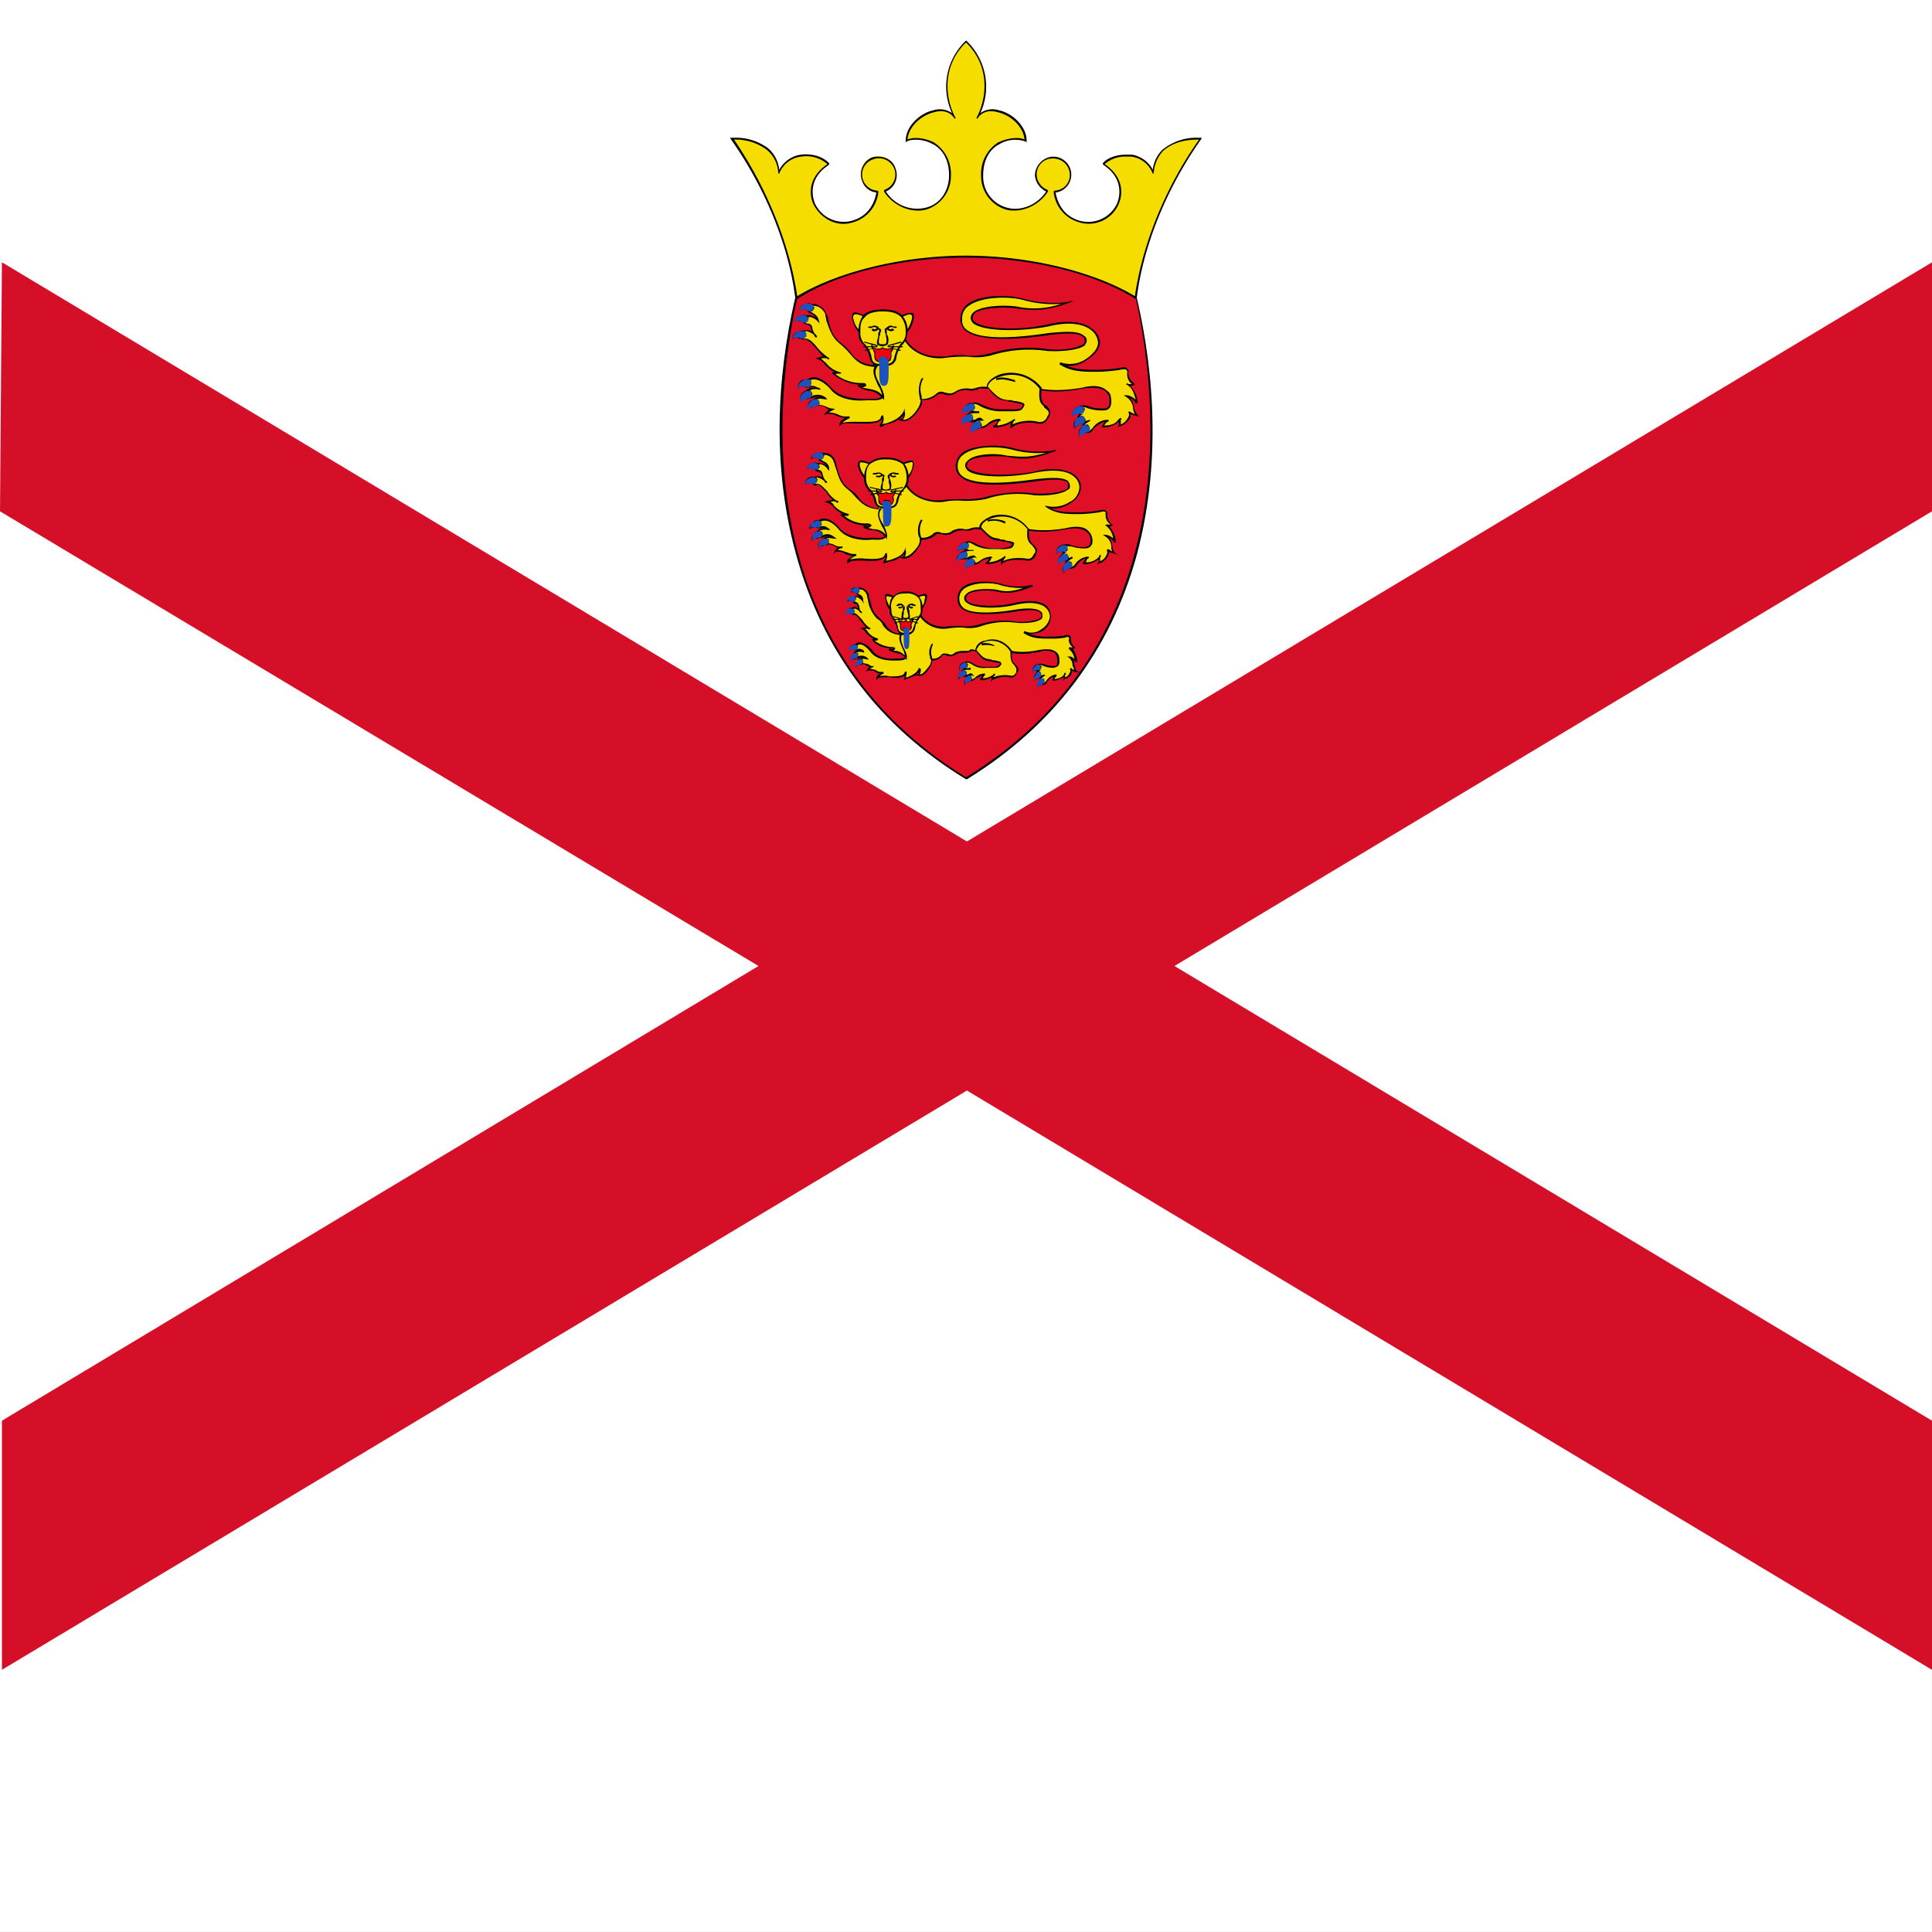 <svg id="vh-flag-icon-je" data-name="vh-flag-icon-je" xmlns="http://www.w3.org/2000/svg" viewBox="0 0 512 512"><rect x="0" y="0" width="512" height="512" fill="#333333" stroke="none"/><title>Flag of Jersey</title><rect width="511.99" height="511.99" fill="#fff"/><polygon points="512 442.52 256.25 289 0.51 442.52 0.51 376.5 201.01 256 0 135.5 0.51 69.51 256.25 223 512 69.51 512 135.5 311.25 256 512 376.5 512 442.52" fill="#d60f28" fill-rule="evenodd"/><path d="M300.5,76.77c11,44.5,5,99.24-44.5,129.48-49.49-30.24-55.5-85-44.5-129.48,11.76-10.52,64.77-17,89,0Z" fill="#de0f27" fill-rule="evenodd"/><path d="M256,206.51h0c-23-14-38-34-45-59.5-7.51-27-4-53,.26-70.24,12-11,65-17.27,89.49,0h0C305,94,308.5,120,301.27,147c-7,25.51-22.25,45.49-45,59.5Zm1.25-140c-20,0-39,4.51-45.5,10.49-5,20.78-17,91.28,44.25,129,61.51-37.73,49.49-108.23,44.5-129-11-7.74-27.24-10.49-43.25-10.49Z" fill-rule="evenodd"/><path d="M256,68c18.26,0,35,4.76,45,11,2-15.25,8.73-30.5,17-42.23-8.47,0-12.24,4.48-12.5,9.24-2-6.27-10.49-5.75-13-2.5,9.24,6.24,2.24,17.49-6.26,15.26-4-1.25-6-4-6.75-8A4.49,4.49,0,0,0,283.75,46a4.69,4.69,0,0,0-5-4.25,4.5,4.5,0,0,0-4.25,4.76,4.69,4.69,0,0,0,3,4,9.91,9.91,0,0,1-11,4.73,9,9,0,0,1-6.27-8.73c0-9.27,9-10.77,11.51-9.27,0-6-10-11-13-6A16.49,16.49,0,0,0,256,11a16.56,16.56,0,0,0-2.75,20.27c-3-5-13,0-13,6,2.49-1.5,11.48,0,11.48,9.27a8.94,8.94,0,0,1-6.24,8.73,9.91,9.91,0,0,1-11-4.73,4.76,4.76,0,0,0,2.75-6,4.72,4.72,0,1,0-4.76,6.23c-.74,4-2.75,6.78-6.75,8-8.5,2.23-15.5-9-6.23-15.26-2.52-3.25-11-3.77-13,2.5-.26-4.76-4-9.24-12.5-9.24,8.25,11.73,15,27,17,42.23,10-6.23,26.73-11,45-11Z" fill="#f6dd00" fill-rule="evenodd"/><path d="M301.27,79.26H301c-11-7-28.26-11-45-11s-34,4-44.73,11h-.51V79c-1.76-14-8-29.25-17-42l-.25-.49h1a14.24,14.24,0,0,1,9,2.75,8.69,8.69,0,0,1,3,5.76,7.73,7.73,0,0,1,5.5-4c3-.48,6.23.51,7.73,2.27v.25l-.22.26C215,46.75,214.76,51,216,54a8.45,8.45,0,0,0,9.75,4.51c3.52-1,5.76-3.51,6.5-7.51a4.35,4.35,0,0,1-3.75-3,4.89,4.89,0,0,1,2.5-6.23c2.49-.77,5.5.25,6.26,2.75a4.74,4.74,0,0,1-2.49,6.23A9.84,9.84,0,0,0,245.51,55c4.51-1.25,6-5.5,6-8.48,0-4.76-2.24-7.26-4.22-8.28-2.52-1.47-5.76-1.47-7-.73l-.26.25v-.51c0-3.74,3.74-7.26,7.26-8a5.6,5.6,0,0,1,5,.73,16.78,16.78,0,0,1,3.48-19l.26-.25.26.25a16.76,16.76,0,0,1,3.51,19,5.59,5.59,0,0,1,5-.73c3.49.73,7.26,4.25,7.26,8v.51l-.26-.25a8.15,8.15,0,0,0-7,.73c-2,1-4.25,3.52-4.25,8.28A8.48,8.48,0,0,0,266.74,55c3.26,1,7.77-.23,10.52-4.26a5.28,5.28,0,0,1-3-4.22,5.14,5.14,0,0,1,4.5-5H279a4.77,4.77,0,0,1,.73,9.5c.77,4,3,6.52,6.5,7.51A8.45,8.45,0,0,0,296,54c1.24-3,1-7.25-3.49-10.23l-.25-.26v-.25c1.24-1.5,3.74-2.27,6-2.27H300a7.67,7.67,0,0,1,5.5,4A8.73,8.73,0,0,1,308,39.74a14.1,14.1,0,0,1,9.49-3.23h1l-.25.49c-9,12.75-15.25,28-17,42ZM194.52,37c8.73,12.75,14.74,27.75,16.75,41.49C222,72,239.25,67.75,256,67.75S290,72,300.76,78.49c2-13.74,8-28.74,17-41.49h-.26c-4,0-7,1-9.27,3a9.44,9.44,0,0,0-2.49,6h-.26a7,7,0,0,0-5.72-4.51h-1.51a8.23,8.23,0,0,0-5.49,2c4.73,3.24,5,7.49,3.74,10.49a8.62,8.62,0,0,1-10.26,5,9.37,9.37,0,0,1-7-8v-.26l.26-.22a4.09,4.09,0,0,0,4-4.51A4.38,4.38,0,0,0,279,42h-.26a4.19,4.19,0,0,0-4,4.51,4.41,4.41,0,0,0,2.74,3.74l.26.26v.22C275,55,270,56.5,266.52,55.51a9.29,9.29,0,0,1-6.52-9,9.91,9.91,0,0,1,4.5-8.76c2.75-1.25,5.5-1.5,7-.76-.26-3.49-3.75-6.5-7-7.23-2.49-.77-4.5,0-5.5,1.73l-.25-.23c3-5.5,3.51-14-2.75-20-6.24,6-5.75,14.51-2.75,20l-.25.23c-1-1.73-3-2.5-5.5-1.73-3.24.73-6.75,3.74-7,7.23,1.51-.74,4.51-.49,7,.76a9.91,9.91,0,0,1,4.5,8.76,9.3,9.3,0,0,1-6.49,9c-3.51,1-8.5-.51-11.25-4.77v-.22l.25-.26a4.29,4.29,0,0,0,2.5-5.5,4.39,4.39,0,0,0-5.76-2.49,4.26,4.26,0,0,0,1.25,8.25l.26.22V51a9.33,9.33,0,0,1-7,8c-4.5,1.28-8.5-1.47-10.26-5-1.24-3-1-7.25,3.77-10.49a8.41,8.41,0,0,0-7-2A7,7,0,0,0,206.51,46h-.26a8.4,8.4,0,0,0-3-6.27A13.69,13.69,0,0,0,194.52,37Z" fill-rule="evenodd"/><path d="M293.5,111.52c-1,.22-1,1.47-1.5,1.47,2.75,0,4.25-.73,5-2.24-.51.77,0,1.76-.26,2,2-.77,3-2.53,2.24-3.77.51.76,2,1,2.27,1.24C300,109,301,106.5,298.52,105a3.55,3.55,0,0,1,2.75,2c-.26-2.49-.77-4-2.75-5.24a2,2,0,0,0,2,0,2.88,2.88,0,0,1-1.5-3c0-1-.74-1.25-2.24-1a44.78,44.78,0,0,1-6,.48c-3.74,0-7,0-10-2,4.76,1.73,10.51-2.27,10.51-5.5,0-3.52-4.5-6.52-13.75-4.51-9,2-20,1-20-2s8-3.49,12-2.75c4,.51,7,1,14.52-1.73-1.76.74-7.74,1-12.76-.26-4.73-1.5-16.5-1.5-16.5,5-.25,6.27,12.5,5.76,23.5,4,6.27-.74,9.5-.25,9.5,1.76s-5.76,3-10.24,2.49a36.64,36.64,0,0,0-14.51,1c-4.25,1.25-7.48,0-12.24,1-2.5.22-8.25,0-11-4.77-1.76,1.25-7,3.74-8,6.27-1.24,2.49-.25,4.73,1.25,7,2.24,3-1,2.49-3.26,2.75-3,0-7.26-.51-9.24-2.75s-4.51-4-6.49-2.52c-1,1,0,2,.74,1.75s1.75.26,2.75.77a3.22,3.22,0,0,0-3.49.23,1,1,0,0,0,1,1.75,3,3,0,0,1,3.49.26c-1.25-.26-2.24-.26-2.75.51-.74.48-.26,1.47,1,1.25,2,0,2.49,1.5,4.22,1a4.43,4.43,0,0,0-2,1.25c1.76-.74,3.74,1.5,6.23,1-1,.51-2.49,1.24-2.49,2,1.5-1.76,10.74,1.25,11-2.27a3,3,0,0,1-.48,2.75c1.24-.73,5.24-1,6.23-3.74a1.58,1.58,0,0,1-.73,2c1.24.48,3-.51,4.73-3,.51-1,.76-1.5.51-2.24a6.34,6.34,0,0,0,4.25-1.5c1.5-1.25,2.75,1,5.25-.51,2.23-1.51,4.25-.26,5.49-1s3,.26,4.26-.51c1.24-1,3.48.26,5.75-1.5,3.49,1.25,7.48,3.74,17.75,2,5.75-1.24,7.51.74,7.51,3.49,0,1.76-1,2-1.76,2-3.26.26-4.76-1.24-6-.76-.74.25-1.25,1.76,0,2-1,.74-1,1.5-.48,2a3.91,3.91,0,0,0,2.75-.48c-1,.48-2.27,1.51-1.5,2.5.22.73,1.5,1.24,2.49,0,1-1.5,2.75-2.5,3.74-2.24Z" fill="#f6dd00" fill-rule="evenodd"/><path d="M288.26,114.75A2.07,2.07,0,0,1,287,114a2,2,0,0,1-.25-1c.25-.48.25-.73.51-1-.51.26-1,.26-1.25,0a1.87,1.87,0,0,1-.51-1.25A.84.84,0,0,1,286,110a1.93,1.93,0,0,1-.51-1,1.76,1.76,0,0,1,1-1.51,3.93,3.93,0,0,1,2.27.26,9.09,9.09,0,0,0,3,.51h.77c.74,0,1.5-.26,1.5-1.76a3.08,3.08,0,0,0-1-2.75c-1-1-3.23-1.25-6.23-.74-9,1.73-13.24,0-16.5-1.24-.51-.26-.77-.26-1.25-.51a5.1,5.1,0,0,1-3.51,1H265c-.76,0-1.24,0-1.5.25A4.84,4.84,0,0,1,261,103c-.77,0-1.51-.25-2,.26a5.3,5.3,0,0,1-2,.23,4.61,4.61,0,0,0-3.48.51,3.32,3.32,0,0,1-3.26.51,2,2,0,0,0-1.73,0,5.14,5.14,0,0,1-4,1.5h-.26c.26.74,0,1.47-.76,2.49-1.5,2.5-3.49,3.49-4.73,3l-.77-.26.77-.25c.48,0,.48-.51.73-1a8.06,8.06,0,0,1-4.73,2.49,5.78,5.78,0,0,0-1.28.74l-.48-.48a2.4,2.4,0,0,0,.74-1.76c-1,1.5-4,1.25-6.49,1.25-2,0-3.75-.26-4.26.25l-.51.48v-.48c0-.77.77-1.25,1.51-1.76a6.93,6.93,0,0,1-2.24-.51,3.74,3.74,0,0,0-2.75-.48l-.77.26.51-.51a4.22,4.22,0,0,1,1-1,2,2,0,0,1-1-.51,3.61,3.61,0,0,0-1.75-.51h-.49a1.29,1.29,0,0,1-1.24-.73c-.26-.26,0-.74.22-1a2.4,2.4,0,0,1,1.76-.51h.26a3.25,3.25,0,0,0-2.24.26,1.55,1.55,0,0,1-1.76-.51c-.26-.48-.26-1.25.25-1.5.26-.49,1-.74,2-.74a.73.73,0,0,0-1,0,1.37,1.37,0,0,1-1.25-.77c-.26-.22-.26-.73.25-1.24,2.5-2,5.25.51,6.75,2.26,2.49,2.75,7.48,2.75,9.24,2.75h1c1.28,0,2.53,0,2.75-.76.26-.26,0-.74-.48-1.5-2.27-2.75-2.49-5-1.5-7.23.74-2,4-4,6.49-5.5a7.91,7.91,0,0,0,1.5-1H240c2.24,4,6.49,4.76,9.24,4.76h1.51a14.83,14.83,0,0,1,5.75-.25,19.48,19.48,0,0,0,6.49-.74,34.76,34.76,0,0,1,14.51-1c4,.51,8.51-.26,9.76-1.5.22,0,.22-.23.22-.74a1,1,0,0,0-.48-1c-.76-.77-3-1.25-8.76-.51-12,1.75-19.5,1.24-22.51-1.25a4.27,4.27,0,0,1-1.24-3,5.19,5.19,0,0,1,2-4c3.49-2.5,11-2.5,15-1.25,4.5,1.25,10.26,1.25,12.24.51a.25.25,0,0,0,.26-.26l.25.49H284c-7.52,2.75-10.49,2.26-14.52,1.75-3.23-.51-9.24-.25-11.22,1.25-.26.51-.51.77-.51,1.25a1.32,1.32,0,0,0,.51,1c2.49,2,11.73,2.49,19.24.74,5.5-1.25,9.76-.74,12,1.24a4.71,4.71,0,0,1,2,3.52c0,1.47-1.28,3.23-3.26,4.48a8,8,0,0,1-5,1.75,2,2,0,0,1-1-.25C285,98,287.49,98,290.75,98a40.23,40.23,0,0,0,6-.49c1-.25,1.76-.25,2,.26a.72.72,0,0,1,.25,1,3.51,3.51,0,0,0,1.5,2.75l.26.26-.26.22c-.25.26-.51.26-1,.26a6.73,6.73,0,0,1,2,4.51L301,107a2.25,2.25,0,0,0-1.5-1.5,3.61,3.61,0,0,1,1,2.49,5.32,5.32,0,0,0,1,2l.51.48-.74-.26a8.51,8.51,0,0,1-1.76-.48v1a5,5,0,0,1-2.75,2.24l-.51.26.26-.74v-.77a6,6,0,0,1-4.51,1.51h0V113h0a.75.75,0,0,0,.26-.48c.25-.25.25-.51.51-.77a5.84,5.84,0,0,0-3,2,1.84,1.84,0,0,1-1.5,1Zm.74-3.23c-1,.48-1.73,1-1.73,1.47v.77a1.22,1.22,0,0,0,1,.51h0c.51,0,.74-.26,1.25-.77a5,5,0,0,1,3.74-2.24h.51v.48c-.51,0-.77.52-1,.77a.25.25,0,0,1-.26.26c2,0,3.26-.51,4-1.76.25,0,.25-.26.51-.26l.22.26-.22.25v1.25a3.88,3.88,0,0,0,2-2,1.08,1.08,0,0,0,0-1.25l.26-.25a8,8,0,0,0,1.5.76,3.52,3.52,0,0,1-.51-1.76,3.84,3.84,0,0,0-1.73-2.75l-.77-.51h1A4.1,4.1,0,0,1,301,106c-.51-1.76-.76-3-2.26-4-.23,0-.23,0-.23-.22l.23-.26.25.26h1a3.13,3.13,0,0,1-1.24-3,1,1,0,0,0-.23-.76c-.26-.23-.77-.23-1.76,0a44.75,44.75,0,0,1-6,.51c-3.74,0-7,0-10-2L281,96a7.51,7.51,0,0,0,7-1c1.76-1.25,3-2.75,3-4.22a4.72,4.72,0,0,0-1.76-3.26c-1.25-1-4.51-2.75-11.48-1-8,1.5-17,1.24-19.76-.77a2.08,2.08,0,0,1-.76-1.5,2.19,2.19,0,0,1,.76-1.5c2-1.73,8-2,11.48-1.51a21.81,21.81,0,0,0,11.77-.73,28.44,28.44,0,0,1-10-1c-3.74-1-11-1-14.48,1.51A3.74,3.74,0,0,0,255,84.5a3,3,0,0,0,1,2.75c3,2.5,10.52,2.75,22,1,5-.49,8-.49,9.27.76a1.39,1.39,0,0,1,.73,1.25c0,.51-.25.74-.51,1.25-1.47,1.24-6.23,1.75-10,1.5a33.54,33.54,0,0,0-14.25,1,15.33,15.33,0,0,1-6.75.51,46.25,46.25,0,0,0-5.75.26c-2,.48-8,.22-11-4.51a5.63,5.63,0,0,0-1.5,1c-2.24,1.25-5.5,3.26-6.24,5.24-1,2-.77,4,1.25,6.78a2.79,2.79,0,0,1,.73,2c-.51,1-2.49.77-4.25.77-2,.23-7,.23-9.49-2.75-1.25-1.5-4-3.77-6-2.27-.49.26-.49.51-.49,1,.26.26.49.51,1,.26.73-.26,1.5.25,2.24.51l.51.25-.26.26h0a3.4,3.4,0,0,0-3.23.48.82.82,0,0,0,1,1.25,3.5,3.5,0,0,1,3.74.25l.51.51h-.76c-1.25-.25-2.24-.25-2.75.26a.45.45,0,0,0,0,.74c0,.25.25.51.76.51H217a5.72,5.72,0,0,1,2,.48,4.73,4.73,0,0,0,2,.51h0l.26.25H221c-.48.26-1,.49-1.47.74h.22a7.38,7.38,0,0,1,2.27.51,4.35,4.35,0,0,0,3,.48l.22.51a6.08,6.08,0,0,0-2,1.25,18.16,18.16,0,0,1,4-.26c3,0,6.23.26,6.23-1.5L234,110a2.93,2.93,0,0,1-.25,2.49,1.54,1.54,0,0,1,1-.25c1.47-.52,3.74-1.25,4.73-3.26l.26-.74V109a2.39,2.39,0,0,1-.51,2.26h.25c1,0,2.5-1,3.74-3A4.67,4.67,0,0,0,244,106l-.26-.26h.77a5.59,5.59,0,0,0,3.74-1.5,1.83,1.83,0,0,1,2-.25c1,.25,2,.51,3-.26A5.62,5.62,0,0,1,257,103a3.67,3.67,0,0,0,1.76-.25,6.76,6.76,0,0,1,2.27-.26,6.89,6.89,0,0,0,2.24-.25c.51-.48,1.24-.26,2-.48h.23a5.1,5.1,0,0,0,3.26-.77l.25-.25h0a4,4,0,0,0,1.25.51c3.48,1.5,7.51,3,16.5,1.5,3-.77,5.24-.51,6.49.74,1,.51,1.24,1.5,1.24,3,0,2-1.24,2.27-2,2.27h-.77a10.91,10.91,0,0,1-3.23-.51c-.76-.26-1.24-.51-1.75-.26-.51,0-.74.51-.74,1a1.3,1.3,0,0,0,.48.76H287l-.51.26a1.2,1.2,0,0,0-.48,1c0,.25,0,.51.23.51,0,.22.25.22.51.22a7.34,7.34,0,0,0,2-.48h0l.23.26Z" fill-rule="evenodd"/><path d="M229.5,84c-3-1.24-4-1.24-3.24,1a12.71,12.71,0,0,0,1.51,3.24c.22-1,.48-3.75,1.73-4.26Z" fill="#f6dd00" fill-rule="evenodd"/><path d="M228,88.76l-.22-.51A6.59,6.59,0,0,1,226,85a2.6,2.6,0,0,1,0-2c.51-.48,1.76,0,3.49.77L230,84h-.51c-1,.51-1.51,3-1.51,4.26Zm-1.24-5.5c-.23,0-.23,0-.49.25-.25,0-.25.74,0,1.5a5.22,5.22,0,0,0,1.51,2.5c0-1,.22-2.75,1.24-3.52a6.08,6.08,0,0,0-2.26-.73Z" fill-rule="evenodd"/><path d="M238.51,84c3-1.24,4-1.24,3.26,1A8.4,8.4,0,0,1,240,88.25c0-1-.25-3.75-1.5-4.26Z" fill="#f6dd00" fill-rule="evenodd"/><path d="M239.76,88.76v-.51c0-1.25-.26-3.75-1.25-4.26H238l.51-.22c1.76-.77,2.75-1,3.49-.77a2.7,2.7,0,0,1,0,2,6.72,6.72,0,0,1-1.73,3.24ZM239,84a6,6,0,0,1,1.28,3.52,8.47,8.47,0,0,0,1.24-2.5c.26-.76.26-1.5,0-1.5-.25-.51-1.24,0-2.52.48Z" fill-rule="evenodd"/><path d="M234,82.26c5.5,0,6.27,2.75,6.27,5.76,0,3.49-2,2.49-3,7-.51,1.76-2,1.76-3.26,1.76-1.5,0-2.75,0-3.26-1.76-1-4.48-3-3.48-3-7,0-3,.73-5.76,6.23-5.76Z" fill="#f6dd00" fill-rule="evenodd"/><path d="M234,97c-1.24,0-3,0-3.48-2a8.7,8.7,0,0,0-1.76-3.74c-.77-.74-1.25-1.25-1.25-3.23a7.34,7.34,0,0,1,1.25-4.51c1-1,2.75-1.5,5.24-1.5h0c2.5,0,4,.51,5,1.5a6.06,6.06,0,0,1,1.5,4.51,5.44,5.44,0,0,1-1.24,3.23A6.48,6.48,0,0,0,237.52,95c-.51,2-2.27,2-3.52,2Zm0-14.48c-2.24,0-4,.48-4.73,1.47C228,85,228,86.52,228,88a4.14,4.14,0,0,0,1,3,6.38,6.38,0,0,1,2,3.77c.25,1.72,1.5,1.72,3,1.72s2.5,0,3-1.72A8.62,8.62,0,0,1,238.77,91,3.43,3.43,0,0,0,240,88a5.65,5.65,0,0,0-1.24-4c-1-1-2.53-1.47-4.77-1.47Z" fill-rule="evenodd"/><path d="M219.74,95a3.17,3.17,0,0,0-3,0c2,.51,2,2.78,6.23,4-1-.26-1.5.22-2.49-.26,1.76,1.25,3.74,3,7.74,3,2.27,0,.76,1.24-.74.48,1.5,1.5,4.51.25,6.49,3.26.26-2.24-3.48-6-1.75-8.51-5.73-.25-6-3.26-9.25-5.75-2.74-2-3-4-4.25-8-.51-1.76-2.49-2.75-3.48-2.24-1,.22-1.51,1-.51,1.73.73.51,1.75.76,2,2.26-1-1.24-2.75-1.75-3.52-1a1.3,1.3,0,0,0,.77,2c1.73,0,.48,1.75,2.49,3.26-1.75-1.76-3.26-2-4.25-1-.51.76,0,1.75,1.25,1.75,1.76-.25,3.74,4,6.23,5Z" fill="#f6dd00" fill-rule="evenodd"/><path d="M234.26,106l-.51-.51a5.14,5.14,0,0,0-3.74-2,5.23,5.23,0,0,1-2.75-1.25l.25-.26a3.86,3.86,0,0,0,1.76,0h-1a13.08,13.08,0,0,1-7.74-3h0l.26-.51a.85.85,0,0,0,.73.25,7.72,7.72,0,0,1-3-2.27,3.91,3.91,0,0,0-1.73-1.24L216,95l.77-.22H217a1.81,1.81,0,0,1,1.24-.26h0a18.25,18.25,0,0,1-2-2.27c-1-1-2-2.24-2.75-2.24h-.26a1.82,1.82,0,0,1-1.24-.51,1.08,1.08,0,0,1,.25-1.24,1.52,1.52,0,0,1,1.5-.74h0a1.85,1.85,0,0,1,1.51.51,1.26,1.26,0,0,1-.26-.77c-.25-.73-.25-1-1-1.24-.51,0-1-.26-1-.74-.26-.51-.26-1,.25-1.28a1.43,1.43,0,0,1,1-.48h.25a2.82,2.82,0,0,1,1.76.74,2.11,2.11,0,0,0-1-1c-.26,0-.51-.26-.77-.26a1.38,1.38,0,0,1-.48-1.25c0-.51.48-.73,1-1a1.92,1.92,0,0,1,2,.26,3.48,3.48,0,0,1,2,2.24,3.57,3.57,0,0,1,.51,1.5c.74,3,1.25,4.51,3.48,6.24a11.49,11.49,0,0,1,2.5,2.52,7.74,7.74,0,0,0,6.75,3.23h.51l-.26.51c-1,1.25-.25,3,.77,4.73.48,1.28,1.24,2.53,1,3.52Zm-5.76-3.26c.51,0,1,.25,1.51.25,1.24.26,2.75.49,3.74,1.73a6.49,6.49,0,0,0-1-2.49c-.74-1.73-1.76-3.49-1-5-3.77-.26-5-1.76-6.52-3.52a23.36,23.36,0,0,0-2.49-2.49C220.51,89.49,220,87.76,219,85c0-.51-.26-1-.26-1.75a4,4,0,0,0-2-2,4.29,4.29,0,0,0-1.5-.22c-.51.22-.77.48-.77.73-.25.51,0,.77.26.77.25.23.51.23.73.48A2.67,2.67,0,0,1,217,85l.25.74-.48-.48A3.46,3.46,0,0,0,214.5,84h-.25a.9.9,0,0,0-.74.26.92.92,0,0,0-.26.76.8.8,0,0,0,.77.74A1.18,1.18,0,0,1,215.27,87c.22.51.22,1,.73,1.5.26.26.51.51.51.77l-.25.22c-.26-.22-.51-.48-.51-.73a4.77,4.77,0,0,0-2-1,1.34,1.34,0,0,0-1.24.74c-.26,0-.26.51,0,.77,0,.22.22.48.73.48h.26c1,0,2,1,3,2.27a15.84,15.84,0,0,0,3,2.75.22.22,0,0,1,.22.22v.26c-.22,0-.48,0-.48-.26a4.46,4.46,0,0,0-1.75,0c.51.26.73.77,1.24,1A7.51,7.51,0,0,0,223,98.76h0l-.25.26h-1s-.26,0-.26.22a11.22,11.22,0,0,0,6.75,2.27c.76,0,1.25,0,1.25.48.25,0,0,.26,0,.26-.23.25-.49.25-1,.51Z" fill-rule="evenodd"/><path d="M265,111.26c-.76.26-.51,1.51-1.75,1.73a8.74,8.74,0,0,0,5.75-1.73,1.86,1.86,0,0,0-1,1.73c1.47-1.25,5-1.47,7-1,2,.26,2.27-.48,2.78-1.76.74-1.24-.26-2-1-2.75-1-1-1.25-2.24-1-4.48-5-6.74-14-3.51-14-.51,3.26,3.75,3.52,3.26,6.27,3.75s4.48.51,2.49,2c-.51.74-3.26.51-5.24.51-4.51.23-6.52-3.26-8-1.5-1,1.5,0,2,2.26,2-1.5,0-3.51,0-3.25,1.5.73,2.5,3-.51,4,.51-.74-.25-2,.26-2,1-.26.73,1.73,1.75,3.48.25a5.41,5.41,0,0,1,3.26-1.25Z" fill="#f6dd00" fill-rule="evenodd"/><path d="M267.76,113.5V113a2.42,2.42,0,0,1,.26-1,8.25,8.25,0,0,1-4.76,1.25v-.48c.51,0,.73-.51,1-.77v-.48a7.58,7.58,0,0,0-2.24,1,3.34,3.34,0,0,1-3.52.74,2.11,2.11,0,0,1-.48-1v-.52a1.07,1.07,0,0,1-1.24,0,2.92,2.92,0,0,1-.77-1c0-.51,0-.73.26-1a1.86,1.86,0,0,1,1-.51l-.48-.48c-.26-.51,0-1,.48-1.5.76-1,1.75-.51,3,0a11.16,11.16,0,0,0,4.76,1.24h3a7,7,0,0,0,2.49-.25c.49-.51.49-.77.49-1s-1-.26-2-.51c-.25,0-.76-.26-1-.26-.51,0-.77,0-1-.25-2-.23-2.75-.23-5.5-3.75h0c0-1.24,1.5-2.49,3.51-3.26a10.28,10.28,0,0,1,11,3.52V103c-.25,2.24,0,3.49.74,4.26l.51.22c.74.77,1.5,1.76.74,2.75v.26c-.74,1.24-1.25,2-3,1.76-2-.52-5.5-.26-6.74,1Zm-8-2a1.71,1.71,0,0,0-1,.22,5.68,5.68,0,0,0-.48.52.52.52,0,0,0,.48.51c.76.48,1.76.48,3-.51A4.88,4.88,0,0,1,265,111l.26.51c-.51,0-.51.22-.77.48,0,.26-.25.51-.25.77a8.55,8.55,0,0,0,4.25-1.51l.26-.25.25.25c0,.26,0,.26-.25.26-.26.22-.26.74-.51,1a10.79,10.79,0,0,1,6.74-.77,2,2,0,0,0,2.52-1.24l.26-.48c.48-.77,0-1.25-1-2l-.26-.51c-1-.73-1.24-2-1-4.48a9.26,9.26,0,0,0-10.23-3.26c-2,.51-3.26,1.51-3.52,2.75,2.75,3,3.52,3.26,5.25,3.52h1a2,2,0,0,0,1,.23c1.5.25,2.5.51,2.5,1a2.52,2.52,0,0,1-.74,1.24c-.51.49-2,.49-3.52.49H265a11.94,11.94,0,0,1-5-1.25c-1.25-.74-2-1-2.5-.26-.25.26-.51.77-.25,1,0,.26.76.49,1.75.49h.51v.51H259c-1,0-2,0-2.49.51v.48a5.89,5.89,0,0,0,.48,1c.26,0,1-.26,1.5-.26.51-.51,1.28-.76,1.76-.25l.51.51h-1Z" fill-rule="evenodd"/><path d="M269,101c-1.76-.48-3.26-1-5-.48Z" fill="#f6dd00" fill-rule="evenodd"/><path d="M269,101.26c-1.76-.51-3.26-1-5-.51v-.49c1.76-.51,3.26,0,5,.49Z" fill-rule="evenodd"/><path d="M244.52,100.26c-1.5,3-.51,4.26-.51,5.76Z" fill="#f6dd00" fill-rule="evenodd"/><path d="M244,106a.94.94,0,0,1-.26-.77,7.25,7.25,0,0,1,.51-5h.49a5.56,5.56,0,0,0-.49,4.74v1Z" fill-rule="evenodd"/><path d="M230.26,86.74c.74.26,1.25-1,2.75.51-.51-.51-.76,1-2,0Z" fill="#f6dd00" fill-rule="evenodd"/><path d="M231.76,87.76a.94.94,0,0,1-.76-.25l.25-.51c.51.51.77.25,1,0h.25a1.32,1.32,0,0,0-1.25-.26,1.06,1.06,0,0,1-1.24,0l.25-.22H231a1.41,1.41,0,0,1,2,.48h0l-.25.25h0a.25.25,0,0,1-.26.26,1.08,1.08,0,0,1-.74.25Z" fill-rule="evenodd"/><path d="M237.74,86.74c-1,.26-1.5-1-2.74.51.25-.51.76,1,1.75,0Z" fill="#f6dd00" fill-rule="evenodd"/><path d="M236,87.76c-.26,0-.51-.25-.77-.25l-.25-.26h0l-.23-.25h0c1-1,1.47-.74,2-.48h.77l.22.22c-.48.26-.73.26-1,0-.51,0-.73-.22-1.24.26h0c.25.25.51.51,1,0l.51.51a1.94,1.94,0,0,1-1,.25Z" fill-rule="evenodd"/><path d="M235,87.25c-.49.26-.49-.25-.23,1,.48,2.26,1,3.26-.77,3.26-2,0-1.5-1-1-3.26.26-1.25.26-.74,0-1Z" fill="#f6dd00" fill-rule="evenodd"/><path d="M234,91.76a2.12,2.12,0,0,1-1.5-.51c-.25-.48,0-1,.26-2.24v-.76l.25-.49v-.25l-.25-.26L233,87c.48.25.48.25.48.76l-.22.49a1.52,1.52,0,0,1-.26,1c0,.73-.25,1.5,0,1.73,0,.25.48.25,1,.25s.77,0,.77-.25c.23-.23.23-1,0-2a.92.92,0,0,0-.26-.76v-.49c0-.51-.25-.51.26-.76l.23.25c0,.26,0,.26-.23.26a.23.23,0,0,1,.23.25v.49a.94.94,0,0,0,.25.76,3.23,3.23,0,0,1,0,2.24,1.85,1.85,0,0,1-1.25.51Z" fill-rule="evenodd"/><path d="M234,95.76c1.51,0,2.24,0,2-2,0-.73,1-1.24.73-2.49.26,1.5-2.75,1.5-2.75.77,0,.73-3.26.73-2.75-.77-.51,1.25.77,1.76.51,2.49-.25,2,.74,2,2.24,2Z" fill="#f50011" fill-rule="evenodd"/><path d="M234,96c-1,0-1.5,0-2-.51-.26-.25-.26-1-.26-1.76,0-.22-.25-.48-.25-.73-.26-.51-.77-1-.51-1.76h.25a.94.94,0,0,0,.26.77,1.94,1.94,0,0,0,2,.22.23.23,0,0,0,.26-.22H234l.26.22c.74.26,1.76.26,2-.22.26-.26.51-.51.26-.77h.25A2,2,0,0,1,236.5,93a.89.89,0,0,0-.26.73A3.61,3.61,0,0,1,236,95.5a2.69,2.69,0,0,1-2,.51Zm-2.75-4c0,.22.26.48.26.73a1.34,1.34,0,0,1,.51,1,1.44,1.44,0,0,0,.23,1.51c.25.51,1,.51,1.75.51s1.51,0,1.76-.51c.26-.26.26-.74.26-1.51,0-.48,0-.73.22-1a.89.89,0,0,0,.26-.73v.22a2.38,2.38,0,0,1-2.24.26l-.26-.26a.25.25,0,0,0-.25.26,2.31,2.31,0,0,1-2.24-.26s-.26,0-.26-.22Z" fill-rule="evenodd"/><polygon points="232.5 91.76 229.01 90.77 229.01 90.51 232.76 91.5 232.5 91.76" fill-rule="evenodd"/><rect x="228.76" y="91.76" width="3.74" height="0.26"/><polygon points="229.27 93.01 229.27 92.75 232.76 92.02 232.76 92.02 229.27 93.01" fill-rule="evenodd"/><polygon points="235.25 91.76 235.25 91.5 238.76 90.51 238.99 90.77 235.25 91.76" fill-rule="evenodd"/><rect x="235.25" y="91.76" width="4" height="0.26"/><polygon points="238.51 93.01 235.25 92.02 235.25 92.02 238.76 92.75 238.51 93.01" fill-rule="evenodd"/><path d="M215.49,81c-1-1.25-3.74-.26-3.74,1.24,1-1,2.27.49,3.26.26.48-.26,1-1,.48-1.5Z" fill="#1d52bd" fill-rule="evenodd"/><path d="M214.76,82.52c-.51,0-.74,0-1-.26-.76-.25-1.5-.51-2,0,0-.76.77-1.5,1.76-1.75a1.87,1.87,0,0,1,2,.51.83.83,0,0,1,.26.73c-.26.26-.48.77-.74.77ZM212.52,82a2.27,2.27,0,0,1,1.24.25c.49.26.74.49,1,.26.51-.26.73-.51.73-.77a.44.44,0,0,0,0-.73h0a1.57,1.57,0,0,0-2-.51c-.77.25-1.76,1-1.76,1.75a1,1,0,0,1,.77-.25Z" fill-rule="evenodd"/><path d="M214.25,84a2.29,2.29,0,0,0-3.75,1.51c.77-1.25,2.24.25,3,0,.51-.23,1-1,.74-1.51Z" fill="#1d52bd" fill-rule="evenodd"/><path d="M213.25,85.75c-.25,0-.51-.25-1-.48s-1.25-.51-1.76.23a2.2,2.2,0,0,1,1.51-2,2.27,2.27,0,0,1,2.24.48h0v.77a.77.77,0,0,1-.74.74.25.25,0,0,1-.26.25Zm-2-.74c.23,0,.74.26,1,.26.48.23,1,.48,1.25.23a1.1,1.1,0,0,0,.74-.74A1,1,0,0,0,214,84a2,2,0,0,0-2-.48,2.2,2.2,0,0,0-1.51,2c.26-.49.51-.49.77-.49Z" fill-rule="evenodd"/><path d="M213.51,88c-1.25-1-3.74.23-3.52,2,.77-1.24,2.27,0,3-.25.51-.26,1-1.25.51-1.73Z" fill="#1d52bd" fill-rule="evenodd"/><path d="M210,90a1.72,1.72,0,0,1,1.28-2c1-.51,1.73-.51,2.24,0h0a.87.87,0,0,1,.25.74c0,.51-.51.73-.76,1s-.74,0-1.25,0A1.26,1.26,0,0,0,210,90Zm2.27-2.24a1.77,1.77,0,0,0-1,.26A1.94,1.94,0,0,0,210,90c.26-.73,1.28-.51,1.76-.51a2.63,2.63,0,0,0,1.25.26,3.39,3.39,0,0,0,.76-1,.87.87,0,0,0-.25-.74h0a2.23,2.23,0,0,0-1.25-.26Z" fill-rule="evenodd"/><path d="M214.76,100.75c-1.25-1-3.75.76-3.26,2.26.51-1.24,2.26,0,3-.51a1.19,1.19,0,0,0,.26-1.75Z" fill="#1d52bd" fill-rule="evenodd"/><path d="M211.5,103a2.21,2.21,0,0,1,1-2.26,3.7,3.7,0,0,1,2.24,0,.94.94,0,0,1,.25.76,1.79,1.79,0,0,1-.51,1,1.08,1.08,0,0,1-1.25,0c-.73,0-1.5-.25-1.75.51Zm2.26-2.49a2.46,2.46,0,0,0-1.24.48,2.08,2.08,0,0,0-1,2c.25-.76,1-.51,1.75-.51.51,0,1,.26,1.25,0a1.79,1.79,0,0,0,.51-1,.94.94,0,0,0-.25-.76c-.26,0-.74-.23-1-.23Z" fill-rule="evenodd"/><path d="M214.76,103.75c-1.76-.74-3.26,1.5-2.5,3,.26-1.25,2.24-.74,2.75-1.51.26-.51.26-1.5-.25-1.5Z" fill="#1d52bd" fill-rule="evenodd"/><path d="M212.26,106.76a2.26,2.26,0,0,1,.26-2.5,2.14,2.14,0,0,1,2.24-.76h0c.25.25.25.51.51.76a1.42,1.42,0,0,1-.26,1,1.89,1.89,0,0,1-1.25.51c-.76,0-1.5.26-1.5,1Zm2-3.26a2.21,2.21,0,0,0-1.51.76,2,2,0,0,0-.48,2.5c0-.74.74-1,1.5-1,.49-.25,1-.25,1.25-.51,0-.25.26-.73,0-1,0-.25,0-.51-.51-.51h0a.24.24,0,0,0-.25-.25Z" fill-rule="evenodd"/><path d="M216.51,105.76c-1.5-.51-3,1.73-2.26,3,.25-1.28,2.26-.77,2.75-1.5a1.06,1.06,0,0,0-.49-1.51Z" fill="#1d52bd" fill-rule="evenodd"/><path d="M214.25,108.77a1.93,1.93,0,0,1,.25-2.27,2.18,2.18,0,0,1,2.27-.74h0c.23,0,.23.26.23.49a.79.79,0,0,1,0,1c-.23.48-.74.48-1.25.48-.74.25-1.5.25-1.5,1Zm1.75-3a1.38,1.38,0,0,0-1.24.74,1.67,1.67,0,0,0-.51,2.27c0-.77.76-1,1.5-1a2,2,0,0,0,1.25-.48c0-.26.25-.77,0-1,0-.23,0-.49-.49-.49H216Z" fill-rule="evenodd"/><path d="M257.25,109.76c-1.51-.51-3,1.76-2.24,3,.25-1.25,2.24-.77,2.75-1.25.25-.51.25-1.5-.51-1.76Z" fill="#1d52bd" fill-rule="evenodd"/><path d="M255,112.77a1.86,1.86,0,0,1,.25-2.27c.74-.74,1.51-1,2-.74h0c.51,0,.51.26.51.48.25.51,0,.77,0,1.28a2.13,2.13,0,0,1-1.25.22c-.77.26-1.5.26-1.5,1Zm1.76-3a2.19,2.19,0,0,0-1.51.74,1.86,1.86,0,0,0-.25,2.27c0-.77.73-.77,1.5-1,.48,0,1,0,1-.48a.76.76,0,0,0,.26-1,.55.55,0,0,0-.51-.48h-.48Z" fill-rule="evenodd"/><path d="M259.51,111.74c-1.75-.48-3,2-2,3.26,0-1.24,2-1,2.5-1.75.25-.48,0-1.51-.49-1.51Z" fill="#1d52bd" fill-rule="evenodd"/><path d="M257.5,115a1.9,1.9,0,0,1,0-2.49,2.24,2.24,0,0,1,2-1h0c.26.22.49.22.49.48a1.12,1.12,0,0,1,0,1.25,1.85,1.85,0,0,1-1.25.51c-.48.25-1.25.51-1.25,1.24Zm1.5-3.48c-.51,0-1,.48-1.5,1a1.9,1.9,0,0,0,0,2.49c0-.73.77-1,1.25-1.24s1-.26,1.25-.51V112a.79.79,0,0,0-.49-.26h0c-.25,0-.25-.22-.51-.22Z" fill-rule="evenodd"/><path d="M258,107c-1.5-.76-3.51,1.25-3,2.75.51-1.25,2.24-.51,3-1a1.26,1.26,0,0,0,0-1.76Z" fill="#1d52bd" fill-rule="evenodd"/><path d="M255,109.76a2.05,2.05,0,0,1,1-2.27,1.6,1.6,0,0,1,2-.48h0a.88.88,0,0,1,.26.74c.22.25,0,.76-.26,1a2,2,0,0,1-1.24.23c-.51,0-1.51,0-1.76.76Zm2.24-2.75a2.15,2.15,0,0,0-1.25.48,2.05,2.05,0,0,0-1,2.27c.25-.76,1-.76,1.76-.76H257c.51,0,.77,0,1-.23a1.52,1.52,0,0,0,.26-1A.88.88,0,0,0,258,107h-.76Z" fill-rule="evenodd"/><path d="M287,110.24c-1.76-.22-3,2.27-2,3.52,0-1.5,2-1,2.49-1.76a1.58,1.58,0,0,0-.48-1.76Z" fill="#1d52bd" fill-rule="evenodd"/><path d="M285,113.76a1.94,1.94,0,0,1,0-2.5,2.6,2.6,0,0,1,2-1h0c.26.26.48.51.48.51a1.1,1.1,0,0,1,0,1.25c-.22.26-.73.26-1.24.51S285,113,285,113.76Zm1.5-3.52c-.48,0-1,.51-1.5,1a3,3,0,0,0,0,2.5c0-1,.76-1,1.25-1.25s1-.25,1.24-.51v-1.25s-.22-.25-.48-.51h-.51Z" fill-rule="evenodd"/><path d="M287,107.75c-1.5-.74-3.51,1.25-2.75,2.75.26-1.25,2.24-.48,2.75-1s.48-1.51,0-1.76Z" fill="#1d52bd" fill-rule="evenodd"/><path d="M284.26,110.5a1.71,1.71,0,0,1,.74-2.24,1.55,1.55,0,0,1,2-.51h0c.26.25.48.51.48.51a1.85,1.85,0,0,1-.48,1.25c-.51.51-2.49-.26-2.75,1Zm2-3c-.49,0-1,.51-1.25.77a1.71,1.71,0,0,0-.74,2.24c.26-1.25,2.24-.48,2.75-1,.26-.26.48-.74.26-1a.92.92,0,0,0-.26-.76h0c-.25,0-.51-.26-.76-.26Z" fill-rule="evenodd"/><path d="M288.26,112.51c-1.76-.25-3,2.24-2,3.49,0-1.25,2-1,2.52-1.73a1.58,1.58,0,0,0-.51-1.76Z" fill="#1d52bd" fill-rule="evenodd"/><path d="M286.25,116a2.31,2.31,0,0,1,0-2.5,2.21,2.21,0,0,1,1.75-1h0c.51.26.51.48.77.48v1.28a2.16,2.16,0,0,1-1.28.48c-.48.25-1.24.51-1.24,1.25Zm1.5-3.49a1.84,1.84,0,0,0-1.5,1.25,2.45,2.45,0,0,0,0,2.24c0-.74.76-1,1.24-1.25s1-.26,1.28-.48V113c-.26,0-.26-.22-.77-.22h0a.25.25,0,0,0-.25-.26Z" fill-rule="evenodd"/><path d="M234,94.51c1,0,1.51.48,1.51,2.24,0,4,0,5.5-1.25,5.5s-1.25-1.5-1.25-4.48c0-1.5,0-2.27-.25-2,0-1,.51-1.25,1.24-1.25Z" fill="#1d52bd" fill-rule="evenodd"/><path d="M234.26,102.25a.94.94,0,0,1-.77-.26c-.48-.48-.48-1.73-.48-3.74v0c0,2,0,3.26.48,3.74a.94.94,0,0,0,.77.26c1.25,0,1.25-1.5,1.25-5.5,0-1.76-.51-2.24-1.51-2.24a2,2,0,0,0-1.24.48,2,2,0,0,1,1.24-.48c1,0,1.51.26,1.51,2.24,0,4,0,5.5-1.25,5.5Z" fill-rule="evenodd"/><path d="M288.51,147.74c-1,.26-1,1.51-1.5,1.51,2.5,0,3.74-.74,4.51-2-.51.48,0,1.51-.26,1.73,2-.73,2.75-2.24,2.24-3.23a8.14,8.14,0,0,0,2,1c-1.24-1.24-.51-3.48-2.52-4.73a3.39,3.39,0,0,1,2.52,1.73c-.51-2.24-.76-3.49-2.52-4.74a1.51,1.51,0,0,0,1.76,0,2.79,2.79,0,0,1-1.5-2.49c.25-1-.48-1.28-1.73-1a38.2,38.2,0,0,1-5.5.51c-3.52,0-6.27,0-9-2,4,1.75,9.25-1.73,9.25-4.74,0-3.26-4-6-12.25-4.25-8,1.76-18,1-18-1.5,0-2.75,7.26-3.26,10.74-2.75,3.77.74,6.27,1,13.27-1.5-1.76.73-7.26,1-11.51-.26s-15-1.25-15,4.51c-.26,5.75,11.25,5.24,21,3.74,5.75-.74,8.76-.25,8.76,1.5S278,131.25,274,131a29.77,29.77,0,0,0-13,1c-4,1-6.78,0-11,.74-2.27.25-7.51,0-10-4.25-1.5,1-6.26,3.51-7,5.75-1.25,2-.51,4.25,1,6.27,2,2.75-1,2.24-3,2.24-2.75.25-6.49-.26-8.25-2.5-1.76-1.76-4-3.51-6-2a.85.85,0,0,0,.74,1.5c.73-.25,1.75.26,2.49.51a3.4,3.4,0,0,0-3.23.48c-.77.51.23,2,1,1.51a2.66,2.66,0,0,1,3.23.25c-1-.25-2.24-.25-2.75.26-.48.73,0,1.5,1,1.5,1.73-.26,2.24,1,4,.74a3.21,3.21,0,0,0-2,1.24c1.75-.73,3.51,1.28,5.75.77-1,.25-2.24,1-2.24,1.76,1.25-1.51,9.75,1,10-2a2.61,2.61,0,0,1-.51,2.5c1-.74,4.51-1,5.75-3.49,0,.74-.25,1.76-.76,2,1,.26,2.52-.48,4-2.74a3,3,0,0,0,.77-2.24,4.36,4.36,0,0,0,3.74-1.25c1.25-1,2.5.74,4.51-.51,2.24-1.25,4-.26,5-.74,1.24-.76,2.75.26,4-.51s3,.26,5-1.25c3.23,1,7,3.26,16,1.51,5.24-.74,7,1,7,3.26,0,1.73-1,1.73-1.76,2-3,0-4.22-1.25-5.24-.74-.74.26-1.25,1.51-.26,2a.85.85,0,0,0-.22,1.5c.48.51,1.73,0,2.49-.26-1,.52-2.27,1.25-1.5,2.27.25.48,1.25,1,2.24-.25a4.71,4.71,0,0,1,3.51-2Z" fill="#f6dd00" fill-rule="evenodd"/><path d="M283.75,150.75h0a1.44,1.44,0,0,1-1.25-.74c-.25-.25-.25-.51-.25-1,.25-.22.25-.48.51-.73-.51.25-.77.25-1,0-.51-.26-.51-.52-.51-1,0-.25,0-.51.51-.76-.51-.26-.51-.48-.51-1a1.27,1.27,0,0,1,1-1.25c.51-.26,1,0,1.76.25a9,9,0,0,0,3,.49h.48c.77-.23,1.51-.23,1.51-1.73a2.42,2.42,0,0,0-1-2.27c-1-1-3-1.25-5.5-.74-8.24,1.5-12,0-15-1.25-.51,0-.77-.25-1-.25a5.69,5.69,0,0,1-3.26.74h-.51c-.49,0-1,.25-1.51.25a2.59,2.59,0,0,1-2,.51c-.77,0-1.25-.25-1.76.26a5.94,5.94,0,0,1-2,0,5.35,5.35,0,0,0-3,.73,3.23,3.23,0,0,1-3,.26c-.77,0-1.25-.26-1.5.25a5.24,5.24,0,0,1-3.75,1.25h0a3.25,3.25,0,0,1-.76,2c-1.25,2-2.5,3-3.74,3h-.51l-.74-.26.74-.22c.25,0,.25-.51.51-1a6,6,0,0,1-4,2.27,14.24,14.24,0,0,1-1.5.48L234,149a1.76,1.76,0,0,0,.51-1.47c-.76,1.25-3.51,1.25-5.75,1-1.76,0-3.26,0-3.74.48l-.51.26v-.48c0-.51.73-1,1.5-1.51a4.58,4.58,0,0,1-2-.51,3.33,3.33,0,0,0-2.5-.51l-.73.51.48-.73c0-.26.25-.51.76-.77-.25-.25-.51-.25-.76-.48a3.4,3.4,0,0,0-1.73-.51h-.26a1.8,1.8,0,0,1-1.24-.51c-.26-.26,0-.74.22-1,.26-.51,1-.51,1.5-.51a2.21,2.21,0,0,0-1.72.25,1.43,1.43,0,0,1-1.51-.48,1.16,1.16,0,0,1,.26-1.5,2,2,0,0,1,1.47-.51c-.22-.26-.48-.26-.48,0-.51,0-1.25,0-1.5-.51a1.85,1.85,0,0,1,.51-1.51c1.47-1.24,3.74-.48,6,2.27,2.27,2.24,6.52,2.5,8.25,2.24,1.25,0,3,.26,3.51-.48a2.3,2.3,0,0,0-.76-1.28c-1.73-2.49-2-4.73-1-6.49.51-2,3.48-3.74,5.75-5a4.94,4.94,0,0,1,1.5-1h.26c2.49,4.51,8,4.51,9.49,4.25a50.24,50.24,0,0,1,5.5-.22,23.15,23.15,0,0,0,5.76-.51,31.86,31.86,0,0,1,13-1c3.51.22,7.51-.26,8.76-1.25a1,1,0,0,0,.25-.77,1.82,1.82,0,0,0-.25-1c-.77-.51-2.75-1-8-.25C264,129,257,128.75,254.5,126.26a3.65,3.65,0,0,1-1.25-2.75A4.9,4.9,0,0,1,255,120c3.26-2.24,10-2.24,13.49-1.24a25.39,25.39,0,0,0,11.25.51h0l.26.25h-.26c-6.74,2.5-9.24,2.24-13,1.5-3-.25-8.25-.25-10,1.25a2.45,2.45,0,0,0-.51,1.25c0,.25.25.51.51.74,2.23,1.75,10.48,2,17.23.76,4.76-1.25,8.76-.76,11,1a4,4,0,0,1,1.5,3.26,5.15,5.15,0,0,1-2.75,4,8.1,8.1,0,0,1-4.51,1.5h-.73c2.24,1,4.76,1,7.51,1a30.5,30.5,0,0,0,5.24-.51c1-.22,1.73-.22,2,.26.25.25.25.51.25,1a3.08,3.08,0,0,0,1.25,2.49H295l-.25.26a1,1,0,0,1-.74.23,7.61,7.61,0,0,1,1.76,4.25h-.51A3.41,3.41,0,0,0,294,142.5a4.24,4.24,0,0,1,.74,2.27c.25.74.25,1.25.76,1.73l.74.51-.74-.26a4.8,4.8,0,0,1-1.5-.51c0,.26-.25.51-.25.77a4,4,0,0,1-2.24,2.24l-.77.25.51-.73v-.26l-.25-.25a5.57,5.57,0,0,1-4,1.24h0V149h0l.26-.22c.22-.26.22-.51.48-.77a4,4,0,0,0-2.5,2,2.87,2.87,0,0,1-1.5.74Zm.51-2.75h0a2.64,2.64,0,0,0-1.5,1.25c0,.25,0,.51.25.51,0,.25.26.51.74.51h0a1.76,1.76,0,0,0,1-.51,4.66,4.66,0,0,1,3.52-2.24h.25V148c-.51,0-.51.51-.76,1h-.26a4.44,4.44,0,0,0,3.77-1.47c0-.26,0-.26.26-.51l.22.25c0,.26,0,.26-.22.48v1a3.1,3.1,0,0,0,1.73-1.76,1.12,1.12,0,0,0,0-1.25l.51-.25c.25.25.73.51,1,.73a3,3,0,0,1-.26-1.47,3.2,3.2,0,0,0-1.5-2.52l-.73-.49H293a3,3,0,0,1,2,1,4.91,4.91,0,0,0-2-3.49h-.22l.48-.26h.51c.25.26.25,0,.51,0a3,3,0,0,1-1.28-2.49v-.77c-.22-.25-.73-.25-1.47,0a39.75,39.75,0,0,1-5.5.51c-3.52,0-6.27,0-9-2V134a7.94,7.94,0,0,0,6.5-1,4.49,4.49,0,0,0,2.52-3.74,3.59,3.59,0,0,0-1.5-3c-1-1-4-2.24-10.26-1-7.26,1.5-15.51,1.24-17.75-.51a2.32,2.32,0,0,1-.77-1.25c0-.77.26-1,.77-1.5,1.76-1.76,7.26-2,10.23-1.25,3.26.25,5.5.74,10.52-.77a26.85,26.85,0,0,1-8.76-.73c-3.49-1-10-1.25-13.24,1.24a3.56,3.56,0,0,0-1.5,3,3.24,3.24,0,0,0,1,2.49c2.5,2.24,9.24,2.5,19.76,1,4.51-.49,7.26-.49,8.5.51.26.51.49.73.49,1.24s0,.77-.49,1c-1.5,1.25-5.75,1.76-9,1.51a26.76,26.76,0,0,0-12.76,1,27.37,27.37,0,0,1-6,.48A18.47,18.47,0,0,0,250,133c-2,.26-7.26,0-10-4.25-.51.26-.76.51-1.24.77-2,1.25-5,3-5.76,4.73s-.51,3.74,1.25,6.27c.51.73.74,1.24.51,1.73-.51,1-2.27.76-3.77.76-2.24.26-6.24,0-8.51-2.49-1.24-1.51-3.48-3.52-5.49-2-.23.26-.49.51-.23.77,0,.23.48.23.74.23a2,2,0,0,1,2,.51l.48.25-.26.26a3.39,3.39,0,0,0-2.74.22,2.11,2.11,0,0,0-.23,1c.23.26.48.26,1,.26a2.61,2.61,0,0,1,3.23.23l.77.51H221c-1.25-.26-2-.26-2.49.25-.26.26-.26.26,0,.48,0,.26.25.51.76.51h.26a3.5,3.5,0,0,1,1.73.51,2.72,2.72,0,0,0,2,.26h0v.48h0a1.92,1.92,0,0,0-1.25.51,6.57,6.57,0,0,1,2,.48c1,.26,1.75.77,2.75.51l.25.51a4.08,4.08,0,0,0-1.76,1,13,13,0,0,1,3.52-.26c2.75.26,5.75.26,5.75-1.25l.49-.25a3.89,3.89,0,0,1-.23,2.27.85.85,0,0,1,.74-.26c1.5-.51,3.48-1,4.25-2.75L240,145v.76a2.05,2.05,0,0,1-.25,1.76h0c1,0,2.24-1,3.48-2.75a3,3,0,0,0,.51-2v-.26h.51a4.12,4.12,0,0,0,3.24-1.25,1.9,1.9,0,0,1,2,0c1,0,1.76.26,2.75-.51a4.42,4.42,0,0,1,3.48-.48,3.13,3.13,0,0,0,1.51-.25,4.72,4.72,0,0,1,2-.26,3.79,3.79,0,0,0,1.76-.25,5.81,5.81,0,0,1,2-.23h.26a4.77,4.77,0,0,0,3-1h.26c.22.25.73.25,1,.51,3,1,6.75,2.49,14.74,1.25,2.75-.74,5-.51,6,.51a3.58,3.58,0,0,1,1.25,2.75,1.77,1.77,0,0,1-2,2H287a9.87,9.87,0,0,1-3-.48c-.74,0-1.25-.26-1.76,0-.26,0-.48.48-.48.74a.67.67,0,0,0,.48.73h.51l-.51.26c-.48.25-.48.51-.74.76,0,.26.26.48.48.74a3.93,3.93,0,0,0,2-.48h.25V148Z" fill-rule="evenodd"/><path d="M230.74,123c-2.75-1-3.48-1-3,1a6.81,6.81,0,0,0,1.5,2.75c0-.77.48-3.26,1.47-3.77Z" fill="#f6dd00" fill-rule="evenodd"/><path d="M229.5,127.25l-.23-.25a7.16,7.16,0,0,1-1.76-3c-.25-.77-.25-1.5.26-1.76.48-.51,1.5,0,3,.48l.51.26-.51.25c-.73.26-1.24,2.5-1.24,3.52Zm-1.25-4.73H228c-.22.22-.22.73,0,1.5a6.76,6.76,0,0,0,1.28,2.24,5,5,0,0,1,1-3.26,7.26,7.26,0,0,0-2-.48Z" fill-rule="evenodd"/><path d="M239,123c2.52-1,3.52-1,2.78,1a5.2,5.2,0,0,1-1.5,2.75c0-.77-.26-3.26-1.28-3.77Z" fill="#f6dd00" fill-rule="evenodd"/><path d="M240,127.25v-.48c0-1-.25-3.26-1.24-3.52l-.26-.25.26-.26c1.72-.48,2.74-1,3.23-.48a2.07,2.07,0,0,1,0,1.76,6.37,6.37,0,0,1-1.51,3ZM239.5,123a7.08,7.08,0,0,1,1,3.26,6.76,6.76,0,0,0,1.28-2.24c0-.77.23-1.28,0-1.5s-1.28.22-2.27.48Z" fill-rule="evenodd"/><path d="M234.77,121.5c5,0,5.72,2.52,5.72,5.27,0,3.23-1.72,2.24-2.75,6.23-.48,1.51-1.72,1.51-3,1.51s-2.52,0-2.75-1.51c-1-4-2.75-3-2.75-6.23,0-2.75.48-5.27,5.5-5.27Z" fill="#f6dd00" fill-rule="evenodd"/><path d="M234.77,134.76c-1,0-2.52,0-3-1.76-.51-2-1-2.74-1.75-3.26a4.1,4.1,0,0,1-1-3,6,6,0,0,1,1.25-4,6.14,6.14,0,0,1,4.51-1.47c2.24,0,3.74.48,4.73,1.47a5.66,5.66,0,0,1,1.25,4,3.3,3.3,0,0,1-1.25,3A6.48,6.48,0,0,0,238,133c-.48,1.76-2,1.76-3.23,1.76Zm0-13a6.14,6.14,0,0,0-4.25,1.25c-1,1-1,2.49-1,3.77a4.05,4.05,0,0,0,1,2.75,6.08,6.08,0,0,1,1.73,3.23c.25,1.5,1.24,1.5,2.52,1.5,1.47,0,2.49,0,2.75-1.5a6,6,0,0,1,1.73-3.23,4.05,4.05,0,0,0,1-2.75,6.49,6.49,0,0,0-1-3.77,6.9,6.9,0,0,0-4.48-1.25Z" fill-rule="evenodd"/><path d="M222,133c-1.24-.73-2,0-2.49,0,1.47.51,1.73,2.5,5.5,3.52-1-.26-1.51.23-2.27-.26a9.65,9.65,0,0,0,7,2.75c2,0,.51,1-.74.49,1.51,1.5,4.26.25,6,2.75.25-2-3.24-5-1.73-7.49-5,0-5.5-3-8.25-5.24-2.53-1.76-2.75-3.52-3.77-7C220.77,121,219,120,218,120.25s-1.25,1.25-.51,1.76,1.75.51,2,2c-1-1-2.52-1.5-3.26-.77a.89.89,0,0,0,.74,1.51c1.5.25.25,1.75,2,3.26-1.5-1.76-2.75-2-3.52-1-.48.51,0,1.5,1,1.5,1.51-.26,3.23,3.77,5.5,4.5Z" fill="#f6dd00" fill-rule="evenodd"/><path d="M235,143l-.23-.51a4.63,4.63,0,0,0-3.52-2,4.14,4.14,0,0,1-2.49-.77l.25-.48c.74.23,1.25.23,1.51,0h-.77a9.65,9.65,0,0,1-7-2.75h0v-.26h.76a5.85,5.85,0,0,1-2.74-2,3.47,3.47,0,0,0-1.51-1l-.76-.26.76-.25h.26c.48,0,.74-.26,1.25-.26a6.44,6.44,0,0,1-1.76-2c-1-1-1.76-2-2.5-2a.24.24,0,0,1-.25.25c-.51,0-1-.51-1.25-.73,0-.51,0-1,.26-1.25a1.76,1.76,0,0,1,1.24-.51h0a1.89,1.89,0,0,1,1.25.25V126c-.25-.51-.25-1-1-1a1.34,1.34,0,0,1-1-.76A1.89,1.89,0,0,1,216,123a1.15,1.15,0,0,1,1.25-.26,4.7,4.7,0,0,1,1.76.51c-.26-.25-.77-.51-1-.73-.26,0-.51-.26-.77-.26a2.67,2.67,0,0,1-.48-1.25,3.47,3.47,0,0,1,1-1,5.88,5.88,0,0,1,2,.26,3.94,3.94,0,0,1,1.76,2.27,11.14,11.14,0,0,0,.26,1.24c.73,2.5,1.24,4.26,3.26,5.76a8.51,8.51,0,0,1,2.24,2,7.39,7.39,0,0,0,6,3.26h.48l-.26.26c-1,1.24-.22,2.75.77,4.25.51,1.25,1,2.24.74,3.23Zm-5-3a2.22,2.22,0,0,1,1.24.25,4.19,4.19,0,0,1,3.52,1.5,9,9,0,0,0-1-2.26c-.74-1.51-1.5-3-.74-4.48-3.51-.26-4.76-1.76-6.26-3.26a15.15,15.15,0,0,0-2-2c-2-1.5-2.49-3.23-3.26-5.72-.25-.51-.25-1-.51-1.5a2.53,2.53,0,0,0-1.47-1.76,3.68,3.68,0,0,0-1.5-.26c-.51.26-.77.51-.77.77a.86.86,0,0,0,.26.48c.25.26.51.26.73.51a2.12,2.12,0,0,1,1.5,1.76v.74l-.48-.51a2.58,2.58,0,0,0-2-1.25h0c-.25,0-.74,0-.74.25a1,1,0,0,0-.25.77c0,.23.25.48.74.48a1.31,1.31,0,0,1,1,1.25c.22.51.22,1,.73,1.5l.51.51L219,128a.55.55,0,0,1-.51-.51,4.77,4.77,0,0,0-2-1h0a2.13,2.13,0,0,0-1,.49c0,.25-.22.51,0,.76,0,.26.26.48.77.48h.25c1,0,1.73,1,2.75,2a7.81,7.81,0,0,0,2.5,2.49.81.81,0,0,1,.51.25l-.26.26c-.25,0-.25,0-.51-.26-.51-.25-1,0-1.5,0a1.86,1.86,0,0,1,1,1,7.39,7.39,0,0,0,4,2.26h0l-.26.49h-1a8.78,8.78,0,0,0,6,2,1.43,1.43,0,0,1,1.25.51.24.24,0,0,1-.26.23c0,.25-.22.25-.73.51Z" fill-rule="evenodd"/><path d="M262.75,147.52c-.74.22-.49,1.47-1.51,1.73a7.1,7.1,0,0,0,5-1.73,2.62,2.62,0,0,0-.76,1.73c1.24-1.25,4.5-1.25,6.26-1s2-.52,2.5-1.51c.73-1-.26-1.75-1-2.49-.76-1-1-2-.76-4-4.48-6-12.73-3.26-12.73-.51,3,3.26,3.23,3,5.73,3.52s4,.48,2.26,1.73c-.51.51-3,.25-4.76.25-4,.26-6-2.75-7.26-1.25-1,1.51.26,2,2.27,2-1.5,0-3.26-.26-3,1,.51,2.24,2.49-.26,3.48.51a2.57,2.57,0,0,0-2,1c0,.74,1.76,1.5,3.49.26a5.21,5.21,0,0,1,2.75-1.25Z" fill="#f6dd00" fill-rule="evenodd"/><path d="M265.27,149.76v-.51a1,1,0,0,1,.23-.74,9.06,9.06,0,0,1-4.26,1V149c.51,0,.51-.48.77-.73,0-.26,0-.26.25-.26a4,4,0,0,0-2.26.77,3,3,0,0,1-3,.73c-.48-.25-.73-.73-.48-1V148a1.88,1.88,0,0,1-1,.26c-.51-.26-.51-.52-.77-1,0-.51,0-.76.26-1,0-.22.51-.22.73-.48-.22,0-.22-.25-.48-.51a1.67,1.67,0,0,1,.48-1.25c.77-1,1.51-.51,2.75,0a9.58,9.58,0,0,0,4.26,1.25h2.52a6.72,6.72,0,0,0,2.49-.48l.49-.51c0-.26-1-.51-1.73-.77h-1a1.62,1.62,0,0,0-1-.22c-1.75-.26-2.24-.51-5-3.52h0c0-1.25,1.51-2.24,3.24-3A9,9,0,0,1,272.5,140l.25.25c-.25,2,0,3,.77,3.74l.22.26c.77.74,1.51,1.5.77,2.49V147a2.23,2.23,0,0,1-2.75,1.5c-1.76-.25-4.76-.25-6,.74Zm-7.26-2c-.25,0-.51.26-1,.26,0,.26-.22.26-.22.51s.22.26.48.48a2.55,2.55,0,0,0,2.52-.48,5.1,5.1,0,0,1,3-1l.25.22c-.25,0-.48.26-.48.77-.26,0-.26.26-.51.48a7.36,7.36,0,0,0,4-1.47l.25-.26.26.48a.25.25,0,0,0-.26.26c-.25,0-.25.51-.51.77,1.5-1,4.51-1,6-.77s1.76-.26,2.24-1.25l.26-.25c.25-.74,0-1-.74-2l-.26-.25c-1-.77-1.24-2-1-4a8.47,8.47,0,0,0-9.24-3c-1.76.51-3,1.5-3,2.49,2.52,2.75,3,2.75,4.76,3a.92.92,0,0,0,.74.25,1.52,1.52,0,0,1,1,.26c1.24.22,2,.22,2.24.73a2.28,2.28,0,0,1-.74,1.25,10.1,10.1,0,0,1-3.26.26h-2a10,10,0,0,1-4.48-1c-1.28-.76-1.76-1-2.27-.25-.26.25-.48.74-.26,1a2.4,2.4,0,0,0,1.76.51H258V146h-.51a4.18,4.18,0,0,0-2.24.48V147a1,1,0,0,0,.26.73,1.14,1.14,0,0,0,1.25-.22c.73-.26,1.5-.51,1.72,0l.51.48-.51-.26Z" fill-rule="evenodd"/><path d="M266.26,138.5a6.76,6.76,0,0,0-4.51-.51Z" fill="#f6dd00" fill-rule="evenodd"/><path d="M266.26,138.76a5.64,5.64,0,0,0-4.51-.51v-.48a7.77,7.77,0,0,1,4.77.48Z" fill-rule="evenodd"/><path d="M244.26,137.77a5.82,5.82,0,0,0-.25,5Z" fill="#f6dd00" fill-rule="evenodd"/><path d="M243.75,142.76a.79.79,0,0,0-.25-.51,6,6,0,0,1,.51-4.48h.51A5.32,5.32,0,0,0,244,142c0,.23.25.48.25.74Z" fill-rule="evenodd"/><path d="M231.51,125.49c.74.51,1.25-.73,2.49.51-.51-.51-.73,1-1.75,0Z" fill="#f6dd00" fill-rule="evenodd"/><path d="M233,126.51a1.82,1.82,0,0,1-1-.25l.48-.26c.26.26.51,0,.77,0s.22-.25.22-.25a1.08,1.08,0,0,0-1.24,0h-1l.26-.48c.25.22.51,0,.74,0,.51,0,1-.26,1.75.48h0l-.25.25h0v.26c-.26,0-.48.25-.74.25Z" fill-rule="evenodd"/><path d="M238.26,125.49c-1,.51-1.25-.73-2.5.51.26-.51.74,1,1.5,0Z" fill="#f6dd00" fill-rule="evenodd"/><path d="M236.75,126.51c-.25,0-.51-.25-.73-.25l-.26-.26-.25-.25h0a1.86,1.86,0,0,1,1.75-.48c.26,0,.48.22.74,0l.26.48h-1c-.51-.26-.76-.26-1,0V126c.26,0,.51.26,1,0l.26.26a1,1,0,0,1-.77.25Z" fill-rule="evenodd"/><path d="M235.76,126c-.25.26-.51-.25-.25,1,.51,2,1,2.74-.74,2.74-1.5,0-1-.73-.77-2.74.26-1.25.26-.74,0-1Z" fill="#f6dd00" fill-rule="evenodd"/><path d="M234.77,130a1.9,1.9,0,0,1-1.28-.26c-.22-.48,0-1,.26-2v-1l.25-.26v-.25a.25.25,0,0,1-.25-.26l.25-.25c.51.25.51.25.26.76V127a.92.92,0,0,1-.26.76c0,.74-.25,1.5,0,1.76a1.24,1.24,0,0,0,.77.22c.48,0,.74-.22,1-.22a5.62,5.62,0,0,0-.25-1.76V127l-.26-.49c0-.51,0-.51.26-.76l.25.25v.77c0,.23.26.48.26.74a3.74,3.74,0,0,1,0,2.23c-.26.26-.51.26-1.25.26Z" fill-rule="evenodd"/><path d="M234.77,133.77c1.47,0,2.24,0,2-2,0-.77,1-1,.51-2.24.48,1.47-2.49,1.47-2.49.74,0,.73-2.75.73-2.52-.74-.23,1.25.76,1.47.76,2.24-.25,2,.48,2,1.76,2Z" fill="#f50011" fill-rule="evenodd"/><path d="M234.77,134a2.12,2.12,0,0,1-1.76-.49c-.25-.25-.25-.76-.25-1.75,0-.26,0-.51-.26-.51a2.07,2.07,0,0,1-.25-1.73h.25c0,.48,0,.74.26.74a1.51,1.51,0,0,0,1.75.25.25.25,0,0,0,.26-.25H235c0,.25,0,.25.25.25a1.52,1.52,0,0,0,1.76-.25c.25,0,.25-.26.25-.74h.26a3.5,3.5,0,0,1-.51,1.73.87.87,0,0,0-.26.51,1.71,1.71,0,0,1-.25,1.75c-.26.49-1,.49-1.73.49Zm-2.27-3.49c0,.26.26.26.26.48.25.26.25.51.25,1a1.86,1.86,0,0,0,.26,1.25c.22.51,1,.51,1.5.51a2,2,0,0,0,1.73-.51,1.12,1.12,0,0,0,0-1.25,1.32,1.32,0,0,1,.51-1c0-.22.25-.22.25-.48H237a2.1,2.1,0,0,1-2,.26s0-.26-.23-.26a.25.25,0,0,1-.26.26,2.1,2.1,0,0,1-2-.26Z" fill-rule="evenodd"/><polygon points="233.49 130 230.52 129.26 230.52 129.01 233.75 129.75 233.49 130" fill-rule="evenodd"/><rect x="230.01" y="130" width="3.74" height="0.26"/><polygon points="230.74 131.25 230.52 130.99 233.75 130.25 233.75 130.51 230.74 131.25" fill-rule="evenodd"/><polygon points="236.02 130 236.02 129.75 239.25 129.01 239.25 129.26 236.02 130" fill-rule="evenodd"/><rect x="236.02" y="130" width="3.49" height="0.26"/><polygon points="238.99 131.25 236.02 130.51 236.02 130.25 238.99 130.99 238.99 131.25" fill-rule="evenodd"/><path d="M218.24,120.25c-1-1-3.23,0-3.23,1.25.74-.74,2,.51,2.75.25a1.2,1.2,0,0,0,.48-1.5Z" fill="#1d52bd" fill-rule="evenodd"/><path d="M217.51,121.75a1.85,1.85,0,0,1-1-.25c-.51-.23-1-.49-1.5.25a2,2,0,0,1,1.25-1.76,2,2,0,0,1,2,.26.47.47,0,0,1,0,.76c0,.26-.22.74-.48.74Zm-2-.48c.51,0,.77.23,1,.23a2.7,2.7,0,0,0,1.25.25c.26-.25.48-.48.48-.74v-.51a1.6,1.6,0,0,0-2-.51c-.51.26-1.25.77-1.25,1.51,0-.23.26-.23.48-.23Z" fill-rule="evenodd"/><path d="M217,123c-1-1-3.24,0-3.24,1.5.74-1,2,.26,2.75,0A1.21,1.21,0,0,0,217,123Z" fill="#1d52bd" fill-rule="evenodd"/><path d="M216.26,124.5a1,1,0,0,1-.77-.25c-.73-.23-1.24-.49-1.73.25a1.89,1.89,0,0,1,1.51-1.76A1.53,1.53,0,0,1,217,123h0a.94.94,0,0,1,.25.76c-.25.26-.48.74-.74.74ZM214.5,124c.26,0,.51.23,1,.23a1.57,1.57,0,0,0,1,.25c.26-.25.49-.48.49-.74.25-.25.25-.51,0-.51a1.68,1.68,0,0,0-1.73-.51,1.89,1.89,0,0,0-1.51,1.76c.26-.48.49-.48.74-.48Z" fill-rule="evenodd"/><path d="M216.51,126.77c-1.24-1-3.51.23-3.26,1.73.77-1,2,0,2.75-.26a1.15,1.15,0,0,0,.51-1.47Z" fill="#1d52bd" fill-rule="evenodd"/><path d="M213.25,128.5a2.23,2.23,0,0,1,1.25-2,1.88,1.88,0,0,1,2,.26c0,.23.26.48,0,.74,0,.25-.25.51-.51.73s-.73,0-1,0c-.76-.22-1.5-.48-1.76.26Zm2.24-2c-.48,0-.73,0-1,.26a1.86,1.86,0,0,0-1.25,1.73c.51-.74,1-.48,1.76-.26h1c.26-.22.51-.48.51-.73a.87.87,0,0,0-.25-.74h0a.94.94,0,0,0-.77-.26Z" fill-rule="evenodd"/><path d="M217.51,138.25c-1.25-1-3.26.51-3,2,.51-1,2.27,0,2.75-.51a.93.93,0,0,0,.26-1.5Z" fill="#1d52bd" fill-rule="evenodd"/><path d="M214.5,140.26c-.25-.76.51-1.5,1-2a1.59,1.59,0,0,1,2,0c.25.25.25.25.25.51a1.24,1.24,0,0,1-.51,1c-.25.26-.48.26-1,0a2.09,2.09,0,0,0-1.76.51Zm2.27-2.27c-.51,0-.77.26-1.28.26a3.19,3.19,0,0,0-1,2c.26-.76,1-.51,1.76-.51.51,0,.74.26,1,0a1.24,1.24,0,0,0,.51-1,.79.79,0,0,0-.25-.51h0a.91.91,0,0,0-.74-.26Z" fill-rule="evenodd"/><path d="M217.51,140.74a2,2,0,0,0-2.24,2.75c.22-1.24,2-.73,2.49-1.24.26-.49.26-1.25-.25-1.51Z" fill="#1d52bd" fill-rule="evenodd"/><path d="M215.27,143.49c-.51-.73,0-1.47.48-2a1.41,1.41,0,0,1,1.76-.77h0c.25,0,.25.26.51.51,0,.26,0,.77-.26,1s-.76.25-1,.51c-.77,0-1.28,0-1.5.73Zm1.73-2.75a1.39,1.39,0,0,0-1.25.77,1.94,1.94,0,0,0-.48,2c0-.73.73-.73,1.5-1a1.5,1.5,0,0,0,1-.25c0-.23.26-.74,0-1,0-.25,0-.25-.25-.51H217Z" fill-rule="evenodd"/><path d="M219.26,142.76a2,2,0,0,0-2.26,2.75c.25-1.25,2-.74,2.52-1.51.22-.25.22-1.24-.26-1.24Z" fill="#1d52bd" fill-rule="evenodd"/><path d="M217,145.51a1.9,1.9,0,0,1,.51-2.24,1.63,1.63,0,0,1,1.75-.51h0a.51.51,0,0,1,.48.51,1.7,1.7,0,0,1-.22,1c-.26.25-.51.25-1,.25-.74.26-1.25.26-1.5,1Zm1.75-3c-.51,0-1,.51-1.24.77a2.4,2.4,0,0,0-.51,2.24,1.39,1.39,0,0,1,1.5-1,1.32,1.32,0,0,0,1-.51,1,1,0,0,0,.22-.73c-.22-.26-.22-.51-.48-.51-.25-.26-.25-.26-.51-.26Z" fill-rule="evenodd"/><path d="M256,146.24a2,2,0,0,0-2.24,2.75c.26-1.25,2-.73,2.5-1.25.25-.48.25-1.24-.26-1.5Z" fill="#1d52bd" fill-rule="evenodd"/><path d="M253.76,149a1.47,1.47,0,0,1,.26-2,1.67,1.67,0,0,1,2-.77h0c.26,0,.26.26.26.51.25.26,0,.77,0,1-.26.26-.74.26-1,.52-.76,0-1.5,0-1.5.73Zm1.76-2.75a2.1,2.1,0,0,0-1.5.77c-.26.51-.77,1.25-.26,2,0-.73.74-.73,1.5-1a1.46,1.46,0,0,0,1-.26c0-.22.25-.73,0-1,0-.25,0-.25-.26-.51h-.48Z" fill-rule="evenodd"/><path d="M257.76,148a1.93,1.93,0,0,0-1.76,3c0-1.24,1.76-1,2.27-1.5a1.23,1.23,0,0,0-.51-1.5Z" fill="#1d52bd" fill-rule="evenodd"/><path d="M256,151a2.38,2.38,0,0,1,0-2.23c.51-.77,1.25-1,1.76-.77a.56.56,0,0,1,.51.51.82.82,0,0,1,0,1c-.26.26-.51.26-1,.51-.74,0-1.25.26-1.25,1Zm1.5-3a2.15,2.15,0,0,0-1.5.77,2.38,2.38,0,0,0,0,2.23c0-.73.51-1,1.25-1,.51-.25.76-.25,1-.51v-1a.56.56,0,0,0-.51-.51Z" fill-rule="evenodd"/><path d="M256.51,144c-1.25-.73-3.26,1-2.75,2.24.48-1.24,2.24-.22,2.75-1,.26-.25.48-1,0-1.25Z" fill="#1d52bd" fill-rule="evenodd"/><path d="M253.76,146.24a2.1,2.1,0,0,1,.74-2c.76-.51,1.5-.77,2-.51a.92.92,0,0,1,.26.76,1.46,1.46,0,0,1-.26,1c-.25,0-.77.25-1,0h-.26a1.82,1.82,0,0,0-1.5.73Zm2-2.49c-.48,0-.73.25-1.24.51a2.1,2.1,0,0,0-.74,2c.26-.73,1-.73,1.5-.73h.26c.48,0,.74,0,1-.26.26,0,.26-.48.26-.74s0-.51-.26-.51a1,1,0,0,0-.77-.25Z" fill-rule="evenodd"/><path d="M282.5,146.75c-1.5-.25-2.75,2-1.75,3,0-1.25,1.75-.77,2.26-1.5a1,1,0,0,0-.51-1.51Z" fill="#1d52bd" fill-rule="evenodd"/><path d="M280.75,149.76c-.49-.51-.23-1.5,0-2.24a2.68,2.68,0,0,1,1.75-.77h0a.55.55,0,0,1,.51.51.74.74,0,0,1,0,1,1.33,1.33,0,0,1-1,.51c-.48.22-1.24.22-1.24,1Zm1.5-3c-.48,0-1,.51-1.5,1-.23.52-.49,1.51,0,2,0-.77.76-.77,1.24-1s.77-.26,1-.51c0-.26.26-.74,0-1,0-.25-.25-.25-.51-.51h-.25Z" fill-rule="evenodd"/><path d="M282.5,144.51c-1.24-.76-3,1.25-2.49,2.5.51-1.25,2-.51,2.75-1a1.18,1.18,0,0,0-.26-1.51Z" fill="#1d52bd" fill-rule="evenodd"/><path d="M280,147a2.46,2.46,0,0,1,.74-2.24,1.53,1.53,0,0,1,1.75-.26h0a.55.55,0,0,1,.51.49c0,.51,0,.76-.25,1-.77.48-2.24-.26-2.75,1Zm2-2.5c-.48,0-1,0-1.24.49a2.08,2.08,0,0,0-.74,2c.25-1.25,2-.51,2.49-1a1.32,1.32,0,0,0,.51-1s-.25-.23-.51-.49H282Z" fill-rule="evenodd"/><path d="M283.5,148.77c-1.25-.26-2.5,2-1.73,3.23,0-1.25,2-1,2.24-1.73a1,1,0,0,0-.51-1.5Z" fill="#1d52bd" fill-rule="evenodd"/><path d="M282,152a1.6,1.6,0,0,1,0-2.24,1.55,1.55,0,0,1,1.51-1h0c.25.22.51.22.51.48a.79.79,0,0,1,0,1c0,.22-.51.48-.74.48-.77.25-1.28.51-1.28,1.25Zm1.28-3.23a1.67,1.67,0,0,0-1.28,1,1.92,1.92,0,0,0,0,2.24c-.22-.74.51-1,1.28-1.25.23,0,.74-.26.74-.48a.79.79,0,0,0,0-1,.91.91,0,0,0-.51-.26h0c0-.22,0-.22-.23-.22Z" fill-rule="evenodd"/><path d="M235,132.75c.76,0,1.24.25,1.24,1.76,0,3.48,0,5-1.24,5-1,0-1-1.25-1-4,0-1.25,0-2-.25-1.73,0-1,.25-1,1.25-1Z" fill="#1d52bd" fill-rule="evenodd"/><path d="M235,139.5h-.49C234,139,234,137.77,234,136v0c0,1.76,0,3,.51,3.26,0,.23.26.23.49.23,1.24,0,1.24-1.51,1.24-5,0-1.51-.22-1.76-1.24-1.76-.74,0-1,0-1.25.25a1.48,1.48,0,0,1,1.25-.51c1,0,1.24.51,1.24,2,0,3.74,0,5-1.24,5Z" fill-rule="evenodd"/><path d="M280,179c-.77,0-.77,1.25-1,1.25,1.73-.26,2.75-.77,3.23-1.76-.26.51,0,1.25,0,1.5,1.25-.73,2-2,1.5-2.75a2.17,2.17,0,0,0,1.5.77c-1-1-.25-2.75-2-4a2.5,2.5,0,0,1,2,1.51c-.25-1.73-.51-2.75-1.75-3.75,0,0,.76.26,1,0a3.39,3.39,0,0,1-1-2.24c.25-1-.23-1-1.25-.76A22.87,22.87,0,0,1,278,169c-2.24,0-4.48,0-6.49-1.5,3,1.5,7-1.5,7-4,0-2.75-3-5-9.24-3.49-6,1.47-13.53.74-13.53-1.5s5.5-2.53,8-2c2.75.51,4.73.77,10-1.24-1.24.51-5.49.73-8.73-.26-3-1-11-1-11,3.74-.26,4.77,8.24,4.26,15.73,3,4.25-.74,6.52-.26,6.52,1.5,0,1.25-4,2-7,1.5a23,23,0,0,0-9.76,1c-3,1-5,0-8.24.52a6.68,6.68,0,0,1-7.26-3.49c-1.25,1-4.76,3-5.5,5a4.65,4.65,0,0,0,1,5c1.25,2.26-.73,2-2.24,2-2,.25-4.76-.26-6.26-2-1.25-1.73-3-3-4.25-1.73-.74.48,0,1.5.51,1.24s1.24.26,1.75.49a2.21,2.21,0,0,0-2.49.25c-.51.51.23,1.5,1,1.25a1.93,1.93,0,0,1,2.24.25,1.83,1.83,0,0,0-2,.26c-.26.51,0,1.25.73,1,1.25,0,1.76,1,3,.77a3.33,3.33,0,0,0-1.5,1c1.24-.51,2.49,1,4.25.74-.77.25-1.76,1-1.76,1.5,1-1.25,7.26,1,7.51-1.73a3.25,3.25,0,0,1-.51,2c1-.51,3.52-.73,4.25-2.75.26.51,0,1.51-.51,1.51,1,.51,2-.26,3.26-2.24.26-.77.51-1.25.26-1.76a4.49,4.49,0,0,0,3-1c.74-1,1.73.73,3.24-.51,1.75-1,3,0,3.77-.74,1-.51,2,.23,3-.26.74-.76,2.24.26,3.74-1,2.5.77,5.25,2.75,12,1.28,3.74-.77,5,.74,5,2.75,0,1.25-.77,1.47-1.28,1.47-2.24,0-3-1-4-.48-.48,0-.74,1.25,0,1.5a1,1,0,0,0-.26,1.51c.26.22,1.28,0,1.76-.51-.74.51-1.5,1.24-1,2,.25.48,1,.74,1.5-.26.74-1,2-1.75,2.75-1.5Z" fill="#f6dd00" fill-rule="evenodd"/><path d="M276.49,181.51h0c-.48,0-.73-.51-1-.74a.49.49,0,0,1,0-.77c0-.25,0-.51.26-.51-.51,0-.77,0-1-.22-.26,0-.26-.51-.26-.77s.26-.48.26-.74-.26-.51-.26-.76c0-.48.26-1,.74-1,.51-.26,1,0,1.5,0a6.28,6.28,0,0,0,2.49.51c.51,0,1,0,1-1.25a3.05,3.05,0,0,0-.76-2.27,5.23,5.23,0,0,0-4-.25c-6,1.24-9,0-11.25-1a.9.9,0,0,0-.74-.25,4,4,0,0,1-2.27.76h-1.47a1.22,1.22,0,0,1-1.5.26,2.11,2.11,0,0,0-1.28.23,3.05,3.05,0,0,1-1.47.25,3.71,3.71,0,0,0-2.27.51,2.69,2.69,0,0,1-2.24.26,1.08,1.08,0,0,0-1.25,0A3,3,0,0,1,247,175h0a2.59,2.59,0,0,1-.51,1.73c-1,1.76-2.24,2.75-3.26,2.27h-.48a17.6,17.6,0,0,0-2,.74c-.48.25-.74.25-1,.51l-.26-.26a1.8,1.8,0,0,0,.26-1c-.77.74-2.5.74-4.25.48-1.25,0-2.5,0-2.75.26l-.51.51v-.51c0-.48.51-1,1-1.25A1.94,1.94,0,0,1,232,178a3,3,0,0,0-2-.26l-.51.26.25-.51c.26-.26.26-.51.77-.77-.26,0-.51-.22-.77-.22a1.24,1.24,0,0,0-1-.51h-.26c-.51,0-.73,0-1-.51-.25-.23,0-.49,0-.74a1.85,1.85,0,0,1,1-.51h0c-.51,0-.73,0-1,.25s-.76,0-1-.25c-.26-.48-.51-1,0-1.5a1.07,1.07,0,0,1,.74-.23,1.31,1.31,0,0,1-1-.51c-.25-.26-.25-.77.26-1.25.48-.25.74-.51,1.25-.51H228a5.78,5.78,0,0,1,3.26,2.27c1.51,2,4.77,2.24,6,2a6.3,6.3,0,0,0,2.5-.25c0-.26,0-.48-.51-1.25-1.25-2-1.51-3.74-.74-5.5.48-1.5,2.49-3,4.25-4,.48-.51.74-.74,1-.74l.26-.26v.26c2,3.49,6,3.49,7.26,3.23a20.41,20.41,0,0,1,4,0,13.63,13.63,0,0,0,4.25-.48,20.94,20.94,0,0,1,9.76-.77c2.49.26,5.5-.25,6.49-1a.92.92,0,0,1,.25-.51,1.29,1.29,0,0,0-.51-1c-.51-.51-2-.77-5.75-.26-7.74,1.25-12.76,1-15-.73a3.34,3.34,0,0,1-1-2.53,3.94,3.94,0,0,1,1.5-3.23c2.5-1.76,7.49-1.5,10-.76a15.29,15.29,0,0,0,8.25.25h0l.22.51h-.22c-5,2-7,1.76-9.75,1.25-2-.51-5.76-.26-7.26.74-.25.51-.51.76-.51,1a1.34,1.34,0,0,0,.51,1c1.76,1.25,7.74,1.5,12.76.25,3.48-.76,6.23-.51,8,.74a4.24,4.24,0,0,1,1.25,3,4.71,4.71,0,0,1-2.24,3.74,6.65,6.65,0,0,1-3,.76h-.51a13,13,0,0,0,5.25.74,18.11,18.11,0,0,0,4-.26c.77-.22,1.28-.22,1.51,0s.25.51.25,1a2.6,2.6,0,0,0,1,2l.26.25h-.26c-.22.26-.22.26-.48.26a7.39,7.39,0,0,1,1.25,3.49H285c-.26-.23-.48-.49-.74-.74a3.38,3.38,0,0,1,.48,1.5c.26.74.26,1.25.51,1.5l.77.49h-.77a3.94,3.94,0,0,1-1.24-.49v.74a2.61,2.61,0,0,1-1.76,1.5l-.74.51.48-.76v-.26h0a8,8,0,0,1-3,1h0V180h0v-.25c.22-.26.22-.26.22-.48a4.29,4.29,0,0,0-1.73,1.5,1.38,1.38,0,0,1-1,.74ZM277,179a6.61,6.61,0,0,0-1.24,1c0,.26,0,.51.25.51a.53.53,0,0,0,.48.49h0c.26,0,.51-.23.77-.49a3.36,3.36,0,0,1,2.49-1.75H280v.51c-.26,0-.26.22-.51.48V180c1.25-.25,2-.51,2.49-1.24,0-.26,0-.26.26-.51l.25.25c0,.26,0,.26-.25.26v.73h0a1.88,1.88,0,0,0,1.25-1.24.76.76,0,0,0,0-1L284,177c0,.25.25.51.73.51-.22-.26-.22-.77-.48-1a2.76,2.76,0,0,0-1-2.27l-.51-.26h.74a1.64,1.64,0,0,1,1.24.77,3.7,3.7,0,0,0-1.47-2.75v-.26l.23-.25h0c.25,0,.51.25.76,0a2.51,2.51,0,0,1-1-2,.38.38,0,0,0,0-.51c0-.25-.51-.25-1,0a22,22,0,0,1-4.25.26c-2.5,0-4.48,0-6.75-1.5l.26-.51a4.29,4.29,0,0,0,4.5-.48,4.69,4.69,0,0,0,2.24-3.26,3.37,3.37,0,0,0-1.5-2.75c-1.5-1-4-1.25-7.48-.51-5,1.24-11.26,1-13-.49a1.34,1.34,0,0,1-.74-1.24c0-.51.22-.77.74-1.25,1.5-1.28,5.49-1.28,7.73-1,2,.51,3.77.76,7.26-.48A18,18,0,0,1,265,155c-2.26-.74-7-.74-9.49,1a3.22,3.22,0,0,0-1.28,2.75,3.07,3.07,0,0,0,1,2.27c1.73,1.5,6.75,1.76,14.23.48,3.26-.48,5.5-.22,6.27.51.51.26.51.77.51,1.25a.94.94,0,0,1-.26.77c-1.24,1-4.5,1.24-6.74,1a19.92,19.92,0,0,0-9.5,1,9.39,9.39,0,0,1-4.51.26,22.82,22.82,0,0,0-4,.25,7.56,7.56,0,0,1-7.52-3.26c-.25,0-.51.26-.73.51-1.51,1-3.77,2.5-4.25,4-.77,1.5-.26,3,1,5,.25.76.51,1.24.25,1.75s-1.75.51-2.75.51c-1.5,0-4.76,0-6.52-2.26-1-1.25-2-2-2.75-2h-.22c-.26,0-.51.26-1,.48-.23.26-.23.51,0,.51a.25.25,0,0,0,.25.26,2,2,0,0,1,1.76.25l.25.26h0V173c-1-.48-2-.25-2.26.26-.23,0-.23.51,0,.73a.35.35,0,0,0,.51,0,2.37,2.37,0,0,1,2.49.26l.51.51h-.51c-1-.26-1.5-.26-1.76.25-.22,0-.22.26-.22.49.22,0,.48.25.73.25,0-.25,0,0,.26,0A10.46,10.46,0,0,1,230,176c.51.25.73.51,1,.51h.51v.22h0c-.51.26-.77.26-1,.51.48,0,1,.26,1.5.26a2.2,2.2,0,0,0,2,.51l.26.48c-.51,0-.77.51-1.25.77a4.86,4.86,0,0,1,2.75,0c1.76,0,4,0,4-1.25h.51a3.46,3.46,0,0,1-.26,1.47h.48c1-.48,2.53-1,3-2.49l.51.25a3.1,3.1,0,0,1-.26,1.51c.77,0,1.51-1,2.5-2.24a2.69,2.69,0,0,0,.51-1.76l-.26-.26h.26a2.79,2.79,0,0,0,2.75-1c.51-.51,1-.25,1.5-.25.74.25,1.25.51,2-.26a5.2,5.2,0,0,1,2.52-.48h1.25c.22-.51,1-.51,1.5-.26a1.87,1.87,0,0,0,1.24-.25,2.61,2.61,0,0,1,1.25-.26h.48a3.41,3.41,0,0,0,2.27-.73h0c.48,0,.74.22,1,.22,2.24,1,5,2.27,11,1,2-.25,3.26-.25,4.25.49.77.51,1,1.24,1,2.52,0,1.47-.74,1.47-1.51,1.73h-.48a6.91,6.91,0,0,1-2.27-.48,1.75,1.75,0,0,0-1-.26c-.25.26-.51.48-.51.74s0,.51.26.51l.51.25-.51.26c-.26,0-.26.23-.26.48V179c.51.26,1,0,1.76-.25h0l.25.25Zm-33.5-1c-.26.48-.48.48-.74.74h.48c.26-.26.26-.26.26-.74Zm-16-5.76a.25.25,0,0,0-.25.26.25.25,0,0,1,.25-.26Z" fill-rule="evenodd"/><path d="M237,158.26c-2-.76-2.5-1-2.24,1a5.75,5.75,0,0,0,1.25,2.24c0-.73.22-2.75,1-3.23Z" fill="#f6dd00" fill-rule="evenodd"/><path d="M236.24,162l-.48-.51a3.53,3.53,0,0,1-1-2.24c-.26-1-.26-1.5,0-1.75s1,0,2.24.51l.51.25-.51.26c-.51.22-.77,2-.77,3Zm-1-4H235s-.23.25,0,1a12.28,12.28,0,0,0,.76,1.76,15.48,15.48,0,0,1,.74-2.5c-.26,0-1-.25-1.25-.25Z" fill-rule="evenodd"/><path d="M243,158.26c2-.76,2.75-1,2.24,1a16.88,16.88,0,0,1-1,2.24c0-.73-.25-2.75-1.24-3.23Z" fill="#f6dd00" fill-rule="evenodd"/><path d="M244,162v-.51c0-1-.51-2.75-1-3l-.51-.26L243,158c1.24-.51,2-.74,2.49-.51.26.25.26.76,0,1.75a6.31,6.31,0,0,1-1.25,2.24Zm-.51-3.74a4.75,4.75,0,0,1,.76,2.5A2.32,2.32,0,0,0,245,159c.26-.74.26-1,0-1,0-.26-1,0-1.5.25Z" fill-rule="evenodd"/><path d="M240,157c3.74,0,4.25,2,4.25,4.48s-1.24,1.76-2,5C242,167.76,241,168,240,168s-1.75-.25-2-1.5c-.74-3.26-2-2.49-2-5s.22-4.48,4-4.48Z" fill="#f6dd00" fill-rule="evenodd"/><path d="M240,168.27a1.9,1.9,0,0,1-2.27-1.76,8.74,8.74,0,0,0-1.24-2.75,2.78,2.78,0,0,1-.74-2.27c0-1.24,0-2.75,1-3.48a4.41,4.41,0,0,1,3.26-1.25A4.51,4.51,0,0,1,243.5,158a5.17,5.17,0,0,1,1,3.48,3.82,3.82,0,0,1-.77,2.27,5.51,5.51,0,0,0-1.24,2.75,2.22,2.22,0,0,1-2.5,1.76Zm0-11c-1.5,0-2.49.23-3,1a3.6,3.6,0,0,0-.77,3.23,3.24,3.24,0,0,0,.51,2,5.52,5.52,0,0,1,1.25,3c.26,1,1,1.25,2,1.25s1.76-.26,2-1.25a26.34,26.34,0,0,1,1.24-3,2.15,2.15,0,0,0,.77-2c0-1.24,0-2.49-.77-3.23a4.13,4.13,0,0,0-3.23-1Z" fill-rule="evenodd"/><path d="M230.52,166.77c-1-.77-1.51-.26-2-.26,1.25.48,1.25,2.24,4.26,3-.74-.25-1,.26-1.76,0a7.28,7.28,0,0,0,5.24,2c1.5.25.51,1-.48.51,1,1.25,3,.25,4.25,2.49.26-1.75-2.27-4.5-1-6.23-3.74-.26-4.22-2.75-6.23-4.51-1.76-1.5-2-3-2.75-6-.51-1.25-1.76-2-2.5-1.76s-1,1-.25,1.51c.51.51,1.24.51,1.24,1.75-.73-1-1.75-1.5-2.24-.73-.25.22-.25,1.24.49,1.24,1,.26.25,1.51,1.5,2.5-1-1.25-2-1.5-2.75-.77a.86.86,0,0,0,.76,1.28c1.25,0,2.5,3,4.26,4Z" fill="#f6dd00" fill-rule="evenodd"/><path d="M240.27,175l-.26-.51c-.76-1.24-1.75-1.24-2.75-1.5-.51-.25-1.24-.25-1.75-.74l.25-.51a6.22,6.22,0,0,1-4.76-2.24h0l.25-.25h.26a7.26,7.26,0,0,1-2-1.5,1.71,1.71,0,0,0-1-1l-.73-.26h.73l.26-.25h.74c-.49-.52-1-1.25-1.51-1.76-.48-.74-1-1.5-1.47-1.5h-.26a1.3,1.3,0,0,1-1-.49c0-.51,0-.76.26-1a1.07,1.07,0,0,1,1-.73h0c.23,0,.48.25.74.51v-.51c0-.51-.26-.74-.51-.74-.49,0-.74-.26-.74-.51a1.08,1.08,0,0,1,0-1.25c.25-.25.51-.25,1-.25h0c.26,0,.77,0,1,.25-.22,0-.22-.25-.48-.25l-.51-.51a1.21,1.21,0,0,1-.48-.74,2.57,2.57,0,0,1,.74-1,2.73,2.73,0,0,1,3,2,2.13,2.13,0,0,0,.26,1.25c.48,2,.73,3.26,2.24,4.51l1.75,1.75A5,5,0,0,0,239,168h.26l-.26.26c-.48,1,0,2.24.51,3.48.51,1,1,2,.77,2.75Zm-3.52-2.75a.94.94,0,0,0,.77.26,3.33,3.33,0,0,1,2.24,1.25,4.7,4.7,0,0,0-.51-1.76c-.48-1.25-1.25-2.5-.74-3.74a5.83,5.83,0,0,1-4.51-2.53,3.22,3.22,0,0,0-1.5-1.72,8.77,8.77,0,0,1-2.49-5,10.46,10.46,0,0,1-.26-1.25,2.56,2.56,0,0,0-1.25-1.5c-.51,0-.73-.26-1,0a.55.55,0,0,0-.51.51c0,.25.26.25.26.51.25,0,.25.23.51.23.48.25,1,.51,1,1.75l.25.77-.51-.77c-.51-.51-1-1-1.5-1-.25,0-.48.26-.74.26v.73a.9.9,0,0,0,.49.26c.76.25.76.74,1,1.25a2,2,0,0,0,.22,1l.51.51-.25.25c-.26-.25-.48-.25-.48-.51a2.24,2.24,0,0,0-1.25-.73h0a1.27,1.27,0,0,0-.77.48.36.36,0,0,0,0,.51.92.92,0,0,0,.51.25h.26c.48,0,1.25,1,2,1.73a7.12,7.12,0,0,0,1.76,2c.26,0,.26.25.48.25l-.22.26H230a.45.45,0,0,0-.74,0c.23,0,.48.22.74.73a5.11,5.11,0,0,0,2.75,1.76h0l-.26.51h-.74a8.57,8.57,0,0,0,4.48,1.73c.51,0,.77,0,1,.25,0,.26,0,.26-.25.51Zm-1-.51a1.77,1.77,0,0,0,1,.26c-.25-.26-.51-.26-1-.26Z" fill-rule="evenodd"/><path d="M261,178.76c-.77.25-.51,1.24-1.25,1.24a5.72,5.72,0,0,0,3.74-1.24c-.51.25-.51,1-.76,1.24,1.24-1,3.51-1,4.76-.73s1.5-.26,2-1.25c.51-.77-.22-1.5-.73-2-.74-.74-.74-1.76-.74-3.49-3.26-5-9.27-2.52-9.53-.26,2.27,2.75,2.53,2.5,4.26,2.75,2,.49,3,.49,1.75,1.51-.25.48-2,.22-3.48.48-3,0-4.51-2.5-5.28-1.25s0,1.76,1.51,1.5c-1,0-2.5,0-2.24,1,.51,2,2-.23,2.75.51-.77,0-1.5.25-1.5.73s1.24,1.28,2.49.26a3.1,3.1,0,0,1,2.27-1Z" fill="#f6dd00" fill-rule="evenodd"/><path d="M262.52,180.77l.23-.77v-.51a5.16,5.16,0,0,1-3,.77v-.51c.23,0,.23-.26.48-.48V179c-.48.26-1,.48-1.5.74-1,1-1.76.76-2,.51a.82.82,0,0,1-.77-.77v-.22a.7.7,0,0,1-.74,0c-.25,0-.25-.51-.51-.77,0-.48,0-.74.26-1,.25,0,.25-.26.51-.26l-.26-.25a2.23,2.23,0,0,1,.26-1.25c.48-.74,1.25-.48,2.24,0a5.23,5.23,0,0,0,3,1h2a3.58,3.58,0,0,0,1.75-.22c.51-.51.51-.51.51-.77-.25,0-1-.25-1.5-.25l-.76-.23h-.49c-1.5-.26-2-.51-3.77-3h0a2.91,2.91,0,0,1,2.75-2.49c2-.77,5-.26,7,2.75h0c-.23,1.73,0,2.75.51,3.23l.25.26c.48.51,1.25,1.24.74,2l-.26.23a1.54,1.54,0,0,1-2,1.24,7,7,0,0,0-4.51.77Zm-5-1.76a.83.83,0,0,0-.73.26l-.26.22c0,.26,0,.26.26.51a1.78,1.78,0,0,0,1.72-.51,3.73,3.73,0,0,1,2.53-1V179c-.26,0-.26.26-.51.48v.26a4.48,4.48,0,0,0,2.75-1,.25.25,0,0,1,.25-.26l.26.51h-.26a.77.77,0,0,0-.25.48,8.85,8.85,0,0,1,4.25-.48c1,.26,1.25,0,1.76-.76V178c.22-.77,0-1-.51-1.76l-.26-.25c-.74-.74-.74-2-.74-3.26a5.93,5.93,0,0,0-6.52-2.75,3.78,3.78,0,0,0-2.49,2.26c1.76,2.24,2.27,2.24,3.51,2.5a.89.89,0,0,1,.74.25h.51c1,.26,1.76.26,1.76.74.23.26,0,.51-.51,1-.26.26-1,.26-2.5.26H261a4.91,4.91,0,0,1-3.52-1c-1-.51-1.24-.51-1.5,0-.26.25-.48.51-.26.73,0,.26.52.51,1.25.26h.26v.51h-.48c-.51,0-1.25,0-1.51.25v.49a.91.91,0,0,0,.26.51c.22.25.48,0,1,0,.48-.26,1-.51,1.25,0l.51.51-.77-.26Z" fill-rule="evenodd"/><path d="M263.51,171.24a4.9,4.9,0,0,0-3.26-.48Z" fill="#f6dd00" fill-rule="evenodd"/><path d="M263.51,171.24a7.52,7.52,0,0,0-3.26-.22l-.25-.51a5.4,5.4,0,0,1,3.51.51Z" fill-rule="evenodd"/><path d="M247,170.51a8.5,8.5,0,0,0-.25,4.25Z" fill="#f6dd00" fill-rule="evenodd"/><path d="M246.76,174.76c-.26,0-.26-.26-.26-.51a4.24,4.24,0,0,1,.51-3.74l.26.25a4.29,4.29,0,0,0-.26,3.49v.51Z" fill-rule="evenodd"/><path d="M237.52,160.25c.74.51,1-.49,2,.51-.25-.26-.73.73-1.24,0Z" fill="#f6dd00" fill-rule="evenodd"/><path d="M238.51,161.27A.79.79,0,0,1,238,161l.26-.25c.25.25.51,0,.73,0v-.26c-.22-.25-.48,0-.73,0s-.52.26-.74,0l.22-.25s.26,0,.26-.23c.51,0,1-.26,1.5.48l-.25.26V161c-.26,0-.48.26-.74.26Z" fill-rule="evenodd"/><path d="M242.51,160.25c-.51.51-1-.49-1.76.51.25-.26.51.73,1.25,0Z" fill="#f6dd00" fill-rule="evenodd"/><path d="M241.51,161.27A.91.91,0,0,1,241,161h-.25v-.25l-.26-.26h0A1.48,1.48,0,0,1,242,160c.25.23.25.23.51.23l.25.25c-.51.26-.76,0-1,0s-.26-.25-.77,0l.26.26c.25,0,.25.25.51,0l.23.25c-.23.26-.23.26-.49.26Z" fill-rule="evenodd"/><path d="M240.75,160.76c-.26.25-.26-.26-.26.73.51,1.76.77,2.53-.48,2.53s-.76-.77-.51-2.53v-.73Z" fill="#f6dd00" fill-rule="evenodd"/><path d="M240,164.24c-.51,0-.76-.22-1-.22-.22-.51,0-1,0-1.76a.94.94,0,0,0,.26-.77V161h0l.25-.51c.26.26.26.26.26.77v.22a.94.94,0,0,0-.26.77c0,.74-.25,1.25,0,1.5h1c.26-.25.26-.76,0-1.5l-.22-1c0-.51,0-.51.22-.77l.26.51h0l.25,1c0,1,.26,1.51,0,2-.25,0-.51.22-1,.22Z" fill-rule="evenodd"/><path d="M240,167.25c1,0,1.76,0,1.5-1.51,0-.73.74-1,.49-2,.25,1.25-2,1.25-2,.48,0,.77-2,.77-1.75-.48-.26,1,.51,1.25.51,2-.26,1.51.22,1.51,1.24,1.51Z" fill="#f50011" fill-rule="evenodd"/><path d="M240,167.25c-.51,0-1,0-1.24-.26s-.26-.73-.26-1.25a.91.91,0,0,0-.25-.73,11.94,11.94,0,0,1-.26-1.25h.26a.9.9,0,0,0,.25.74,1.14,1.14,0,0,0,1.25,0,.25.25,0,0,0,.25-.26h.26v.26a1.1,1.1,0,0,0,1.24,0,.88.88,0,0,0,.26-.74H242a1.14,1.14,0,0,1-.23,1.25c0,.25-.26.51-.26.73a1.06,1.06,0,0,1-.25,1.25,1.86,1.86,0,0,1-1.25.26Zm-1.75-2.75c.25.25.25.25.25.51.26.25.26.25.26.73s0,1,.22,1.25h2.27a2.07,2.07,0,0,0,0-1.25c0-.48.25-.48.25-.73.26-.26.26-.26.26-.51h0a1.18,1.18,0,0,1-1.5.25.25.25,0,0,1-.26-.25c0,.25,0,.25-.25.25a.86.86,0,0,1-1.25-.25Z" fill-rule="evenodd"/><polygon points="239.25 164.24 236.75 163.5 236.75 163.25 239.25 164.02 239.25 164.24" fill-rule="evenodd"/><rect x="236.5" y="164.02" width="2.75" height="0.23"/><polygon points="237.01 165.26 237.01 165.01 239.25 164.24 239.25 164.5 237.01 165.26" fill-rule="evenodd"/><polygon points="241 164.24 241 164.02 243.24 163.25 243.24 163.5 241 164.24" fill-rule="evenodd"/><rect x="241" y="164.02" width="2.49" height="0.23"/><polygon points="243.24 165.26 241 164.5 241 164.24 243.24 165.01 243.24 165.26" fill-rule="evenodd"/><path d="M227.77,156c-.77-1-2.53,0-2.53,1,.51-.76,1.51.49,2,.26a1,1,0,0,0,.51-1.28Z" fill="#1d52bd" fill-rule="evenodd"/><path d="M227,157.27a.7.7,0,0,1-.48-.26c-.51,0-1-.25-1.28,0,0-.51.51-1.24,1-1.24a1.48,1.48,0,0,1,1.51.22v.51c0,.51-.26.77-.51.77Zm-1.25-.51c.26,0,.51.25.77.25a.85.85,0,0,0,.74.26c.25-.26.51-.51.51-.77V156a1.14,1.14,0,0,0-1.25-.22c-.77.22-1.28.73-1.28,1.24.26,0,.26-.25.51-.25Z" fill-rule="evenodd"/><path d="M226.75,158.26c-.74-.76-2.5,0-2.5,1.25.77-.77,1.5.25,2,0a.92.92,0,0,0,.49-1.25Z" fill="#1d52bd" fill-rule="evenodd"/><path d="M226.26,159.51a.92.92,0,0,1-.76-.26,1.25,1.25,0,0,0-1.25.26c0-.77.77-1.25,1.25-1.5a1.07,1.07,0,0,1,1.25.25.46.46,0,0,1,0,.74.94.94,0,0,1-.23.51Zm-1.5-.51c.26,0,.48.25.74.25a1.94,1.94,0,0,0,.76.26.53.53,0,0,0,.49-.51c.25-.26,0-.48,0-.74a1.07,1.07,0,0,0-1.25-.25c-.48.25-1.25.73-1.25,1.5l.51-.51Z" fill-rule="evenodd"/><path d="M226.26,161.49c-.76-1-2.26,0-2.26,1.28.51-.77,1.5.23,2,0s.74-1,.25-1.28Z" fill="#1d52bd" fill-rule="evenodd"/><path d="M224,162.77a1.63,1.63,0,0,1,1-1.5c.48-.26,1-.26,1.24.22h0c.26,0,.26.26.26.51s-.26.51-.51.77a.94.94,0,0,1-.77-.26c-.48,0-1-.25-1.24.26Zm1.5-1.5H225a1.63,1.63,0,0,0-1,1.5c.25-.51.76-.26,1.24-.26a.94.94,0,0,0,.77.26c.25-.26.51-.51.51-.77s0-.51-.26-.51h0a1,1,0,0,0-.76-.22Z" fill-rule="evenodd"/><path d="M227.26,171c-1-.77-2.5.48-2.24,1.73.22-1,1.5-.23,2-.49.26-.25.51-1,.26-1.24Z" fill="#1d52bd" fill-rule="evenodd"/><path d="M225,172.75a1.46,1.46,0,0,1,.73-1.73,1.56,1.56,0,0,1,1.51,0h0v.48a.92.92,0,0,1-.26.76c-.25.26-.48,0-.74,0-.51,0-1-.25-1.24.49Zm1.5-2c-.26,0-.51,0-.51.26a1.36,1.36,0,0,0-1,1.73c.22-.74.73-.49,1.24-.49H227a.92.92,0,0,0,.26-.76V171h0a.91.91,0,0,0-.74-.26Z" fill-rule="evenodd"/><path d="M227,173c-1-.25-2,1.25-1.5,2.5,0-1,1.5-.74,1.76-1.25A.87.87,0,0,0,227,173Z" fill="#1d52bd" fill-rule="evenodd"/><path d="M225.5,175.5a1.89,1.89,0,0,1,.51-2,1,1,0,0,1,1-.51h0a.55.55,0,0,1,.51.51.9.9,0,0,1-.25.74c0,.25-.51.25-.74.51-.51,0-1,0-1,.74Zm1.25-2.5c-.23,0-.49.26-.74.51a1.89,1.89,0,0,0-.51,2c0-.74.51-.74,1-1,.23,0,.74,0,.74-.25a.9.9,0,0,0,.25-.74L227,173h-.25Z" fill-rule="evenodd"/><path d="M228.5,174.76c-1-.51-2.24,1.25-1.75,2.24.25-1,1.5-.74,2-1.25,0-.25,0-1-.26-1Z" fill="#1d52bd" fill-rule="evenodd"/><path d="M226.75,177a2,2,0,0,1,.51-2c.25-.51.73-.51,1.24-.51v.26a.25.25,0,0,1,.26.25v1c-.26,0-.51.25-.77.25-.48,0-1,0-1.24.74Zm1.24-2.5c-.22,0-.48.26-.73.51a2,2,0,0,0-.51,2c0-.74.76-.74,1-.74.48-.25.73-.25.73-.51.26,0,.26-.48.26-.74l-.26-.25h0c-.25-.26-.25-.26-.51-.26Z" fill-rule="evenodd"/><path d="M255.74,177.76c-1-.51-2.23,1.25-1.72,2.24.22-1,1.5-.51,2-1,.26-.51.26-1.25-.26-1.25Z" fill="#1d52bd" fill-rule="evenodd"/><path d="M254.24,180a1.53,1.53,0,0,1,.26-2c.51-.51.76-.51,1.24-.26h0c.26,0,.26,0,.26.26.26.23,0,.74,0,1-.26,0-.48.26-.74.26-.51,0-1,.22-1,.73Zm1.28-2.49a1.3,1.3,0,0,0-1,.51,1.92,1.92,0,0,0-.48,2c.22-.73.73-.73,1.24-.73.26-.26.48-.26.74-.51V178a.25.25,0,0,0-.26-.26h0l-.22-.25Z" fill-rule="evenodd"/><path d="M257.25,179c-1.25-.25-2,1.5-1.51,2.5,0-1,1.51-.74,1.76-1.25.26-.26,0-1-.25-1.25Z" fill="#1d52bd" fill-rule="evenodd"/><path d="M255.74,181.51c-.48-.51-.22-1.25.26-2,.26-.48.77-.48,1.25-.48h0a.91.91,0,0,1,.25.48v.77c-.25.25-.51.25-.73.51-.51,0-1,.23-1,.74ZM257,179a1.42,1.42,0,0,0-1,.48,2.19,2.19,0,0,0-.26,2c0-.51.52-.74,1-.74.22-.26.48-.26.73-.51v-.77c0-.22-.25-.22-.25-.48H257Z" fill-rule="evenodd"/><path d="M256.26,175.75c-1-.74-2.5.77-2,2,.26-1,1.5-.51,2-.76a1.12,1.12,0,0,0,0-1.25Z" fill="#1d52bd" fill-rule="evenodd"/><path d="M254.24,177.76a2,2,0,0,1,.51-2c.51-.25,1-.48,1.51,0h0l.25.26c0,.51-.25.73-.25,1h-1c-.51,0-1,0-1,.76Zm1.5-2.26c-.22,0-.48.25-.73.25a2.15,2.15,0,0,0-.77,2c0-.76.51-.76,1-.76h1c0-.26.25-.48,0-1v-.26h0a.82.82,0,0,0-.52-.25Z" fill-rule="evenodd"/><path d="M275.5,178c-1-.26-2,1.73-1.24,2.49,0-1,1.24-.76,1.75-1.24,0-.26,0-1-.51-1.25Z" fill="#1d52bd" fill-rule="evenodd"/><path d="M274.26,180.51c-.52-.51-.26-1.24,0-1.75a2.2,2.2,0,0,1,1.24-.74h0c.26,0,.26.23.51.48v.77c-.25.22-.51.48-.76.48-.48.25-1,.25-1,.76Zm1-2.49c-.26,0-.48.23-.74.74-.51.51-.77,1.24-.25,1.75,0-.51.51-.76,1-.76.25-.26.51-.26.51-.48a1,1,0,0,0,.25-.77c-.25-.25-.25-.25-.51-.25h0c0-.23,0-.23-.25-.23Z" fill-rule="evenodd"/><path d="M275.5,176.26c-1-.76-2.24.74-1.76,2,.26-1,1.51-.23,2-.74.25-.51.25-1-.26-1.25Z" fill="#1d52bd" fill-rule="evenodd"/><path d="M273.74,178.25a2,2,0,0,1,.52-2,1.1,1.1,0,0,1,1.24,0h0c.26,0,.26.26.51.26,0,.48-.25.73-.25,1-.51.51-1.76-.26-2,.74Zm1.51-2.24a1.79,1.79,0,0,0-1,.51,1.86,1.86,0,0,0-.52,1.73c.26-1,1.51-.49,2-.74,0-.26.25-.51,0-.77,0-.22,0-.48-.26-.48h0a.24.24,0,0,0-.25-.25Z" fill-rule="evenodd"/><path d="M276.27,179.75c-1-.26-1.76,1.76-1.28,2.75,0-1,1.5-1,1.76-1.5a.92.92,0,0,0-.48-1.25Z" fill="#1d52bd" fill-rule="evenodd"/><path d="M275,182.5a2,2,0,0,1,.26-2c.25-.51.51-.76,1-.76h0a.91.91,0,0,1,.48.25v1c-.26.25-.48.25-.74.51-.51.25-1,.25-1,1Zm1.28-2.75c-.51,0-.77.25-1,.76a2,2,0,0,0-.26,2,.92.92,0,0,1,1-1c.26-.26.48-.26.74-.51v-.74c-.26-.26-.26-.51-.48-.51Z" fill-rule="evenodd"/><path d="M240.27,166.26c.48,0,.73.25.73,1.75,0,2.75,0,4-.73,4s-.77-1-.77-3.26c0-1.25,0-1.76-.25-1.5,0-.74.25-1,1-1Z" fill="#1d52bd" fill-rule="evenodd"/><path d="M240.27,172h-.51a8.37,8.37,0,0,1-.26-3v-.25c0-.74,0-1.5-.25-1.5.25,0,.25.51.25,1.5V169a8.37,8.37,0,0,0,.26,3h.51c.73,0,.73-1.25.73-4,0-1.5-.25-1.75-.73-1.75a1.3,1.3,0,0,0-1,.51c0-.51.51-.51,1-.51s.73.25.73,1.75c0,3,0,4-.73,4Z" fill-rule="evenodd"/></svg>